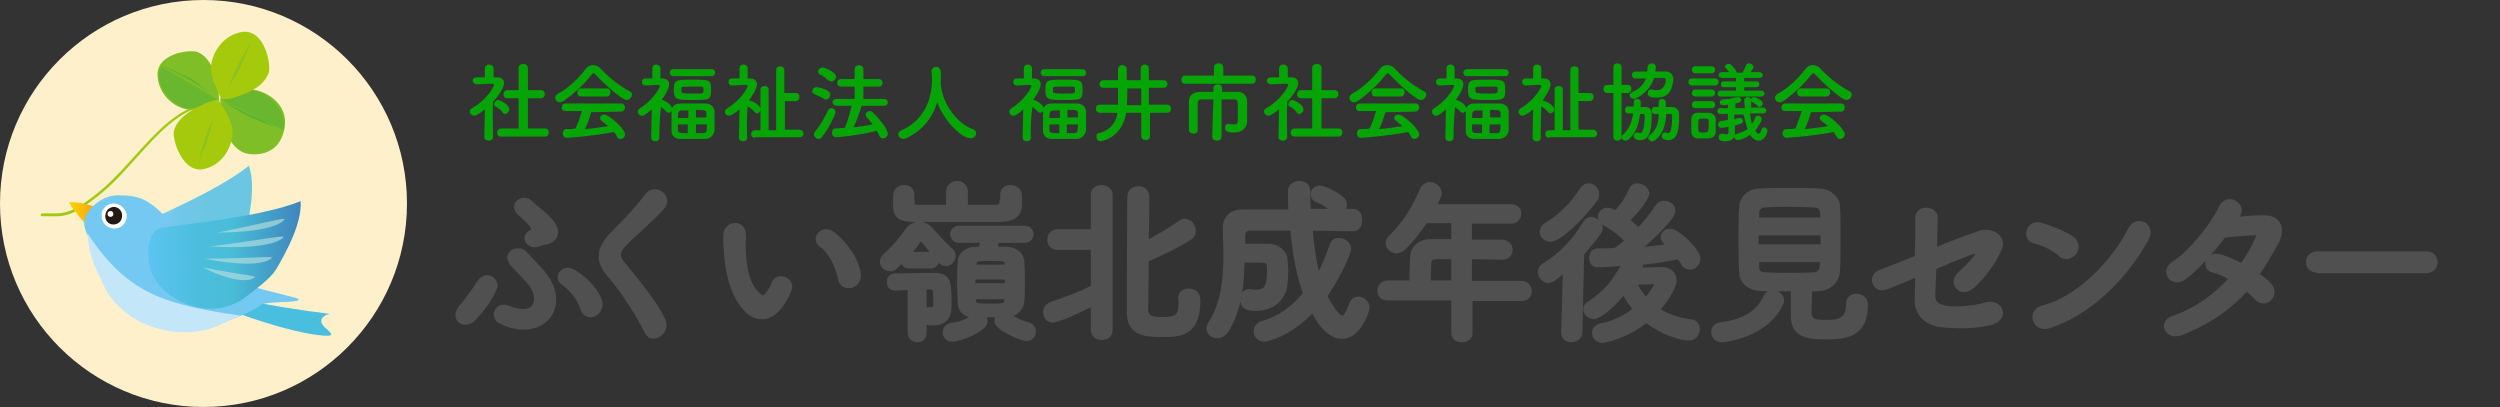 <?xml version="1.0" encoding="utf-8"?>
<!-- Generator: Adobe Illustrator 27.0.1, SVG Export Plug-In . SVG Version: 6.00 Build 0)  -->
<svg version="1.1" id="_レイヤー_2" xmlns="http://www.w3.org/2000/svg" xmlns:xlink="http://www.w3.org/1999/xlink" x="0px"
	 y="0px" viewBox="0 0 430 70" style="enable-background:new 0 0 430 70;" xml:space="preserve">
<rect x="0" y="0" width="430" height="70" fill="#333333" stroke="none"/>
<style type="text/css">
	.st0{enable-background:new    ;}
	.st1{fill:none;stroke:#505050;stroke-width:0.75;stroke-linecap:round;stroke-linejoin:round;}
	.st2{fill:#505050;}
	.st3{fill:#05A505;}
	.st4{fill:#FFF0CC;}
	.st5{fill:#A1C90F;}
	.st6{fill:#7FBE26;}
	.st7{fill:#68B72E;}
	.st8{fill:#A4CA0B;}
	.st9{fill:#5BB431;}
	.st10{fill:#8BC120;}
	.st11{fill:#4ABEDE;}
	.st12{fill:url(#SVGID_1_);}
	.st13{fill:url(#SVGID_00000092452577411368251720000005191321481472793514_);}
	.st14{fill:#73C9F2;}
	.st15{fill:#231815;}
	.st16{fill:#FFFFFF;}
	.st17{fill:#C4E6F9;}
	.st18{fill:url(#SVGID_00000001637288874171955660000003373941796404094850_);}
	.st19{opacity:0.65;fill:#B9DFDE;enable-background:new    ;}
</style>
<g id="menu_button">
	<g>
		<g>
			<g class="st0">
				<path class="st1" d="M79.4,52.7c0.7-0.8,2.2-2.8,3-4.1c1.2-1.9,3.3-0.4,2.7,1c-0.7,1.7-2.2,3.7-3.4,5
					C79.9,56.7,77.5,54.7,79.4,52.7z M86.1,55.3c-1.6-0.8-0.6-3.1,1.2-2.4c5.1,2.1,5.8-1.5,4.1-3.9c-0.8-1.1-2.5-2.7-3.2-3.5
					c-1.7-1.9,0.9-3.1,2-2c1.1,1.2,2.8,2.8,3.7,4.1C97.9,53.3,92.7,58.6,86.1,55.3z M92.4,42.1c-1.6,0.4-2.5-1.4-1.2-2.1
					c0.6-0.3,0.7-0.6,0.4-1c-0.7-1.1-1.9-1.9-2.5-2.6c-1.1-1.4,1-2.8,2.2-1.5c1.2,1.2,4.2,3.1,4.3,4.8c0.1,0.8-0.4,1.8-1.8,2
					C93.4,41.7,92.9,42,92.4,42.1z M100.2,53.1c-0.7-2.2-2.3-3.7-3.3-4.4c-1.5-1,0-3,1.7-2c1.6,1,3.5,2.5,4.5,4.8
					C104,53.9,100.9,55.3,100.2,53.1z"/>
			</g>
			<g class="st0">
				<path class="st1" d="M111.2,57c-1.7-3.4-4.3-7.3-6.4-9.7c-2-2.3-2-4.4,0.4-6.9c2-2.1,4.3-4.3,6.1-6.8c1.4-1.8,4.1,0.3,2.7,2
					c-1.5,1.8-4.7,4.4-6.5,6.3c-1.3,1.3-1.4,2.2-0.4,3.4c3,3.8,5.5,6.6,7,9.8C115,57.2,112.1,59,111.2,57z"/>
			</g>
			<g class="st0">
				<path class="st1" d="M128.3,53.2c-2.2-2.3-3.1-5.8-3.4-9.6c-0.1-1.7-0.2-2.2-0.1-3.3c0.1-1.9,3-2.3,3.1,0c0.1,1.2-0.1,1.2,0,2.6
					c0.1,3.2,0.7,6.1,2.4,7.7c0.8,0.8,1.2,0.8,1.8-0.1c0.4-0.5,0.8-1.3,1-1.8c0.8-1.7,3.3-0.5,2.7,1.1c-0.3,0.8-0.8,1.8-1.2,2.3
					C132.6,55.3,129.9,55,128.3,53.2z M144.5,47.9c-0.5-2.4-1.7-4.7-3.3-5.8c-1.4-1,0.2-3.2,2-1.9c2.1,1.6,4.2,4.4,4.5,7
					C147.9,49.4,144.9,50,144.5,47.9z"/>
			</g>
			<g class="st0">
				<path class="st1" d="M156.4,45.8c-0.8,0-1.1-0.5-1.1-1.1c0-0.1,0-0.1,0-0.1c-1.5,1.6-1.6,1.7-2.2,1.7c-0.7,0-1.4-0.6-1.4-1.3
					c0-0.3,0.2-0.7,0.5-1c1.5-1.3,3.1-3.2,3.8-4.3c0.6-0.8,1.3-1.2,2.1-1.2c0.8,0,1.6,0.4,2.2,1.2c0.7,0.8,2.3,2.5,3.3,3.4
					c0.3,0.2,0.4,0.6,0.4,0.9c0,0.7-0.6,1.4-1.3,1.4c-0.6,0-0.9-0.4-1.6-1.1c0,0.1,0.1,0.2,0.1,0.4c0,0.5-0.4,1.1-1.1,1.1H156.4z
					 M159,57.2c0,0.9-0.6,1.3-1.2,1.3c-0.6,0-1.3-0.4-1.3-1.3l0-7.7c-0.8,0-1.7,0.1-2.5,0.1h0c-0.8,0-1.1-0.5-1.1-1.1
					s0.4-1.1,1.1-1.1c1.9,0,3.9-0.1,5.7-0.1c3.3,0,3.6,0.2,3.6,5c0,1.3-0.1,3.3-2.8,3.3c-1.1,0-1.4-0.2-1.5-0.4V57.2z M172.4,33.5
					c0-0.9,0.7-1.3,1.4-1.3c0.8,0,1.5,0.5,1.6,1.3c0,0.5,0,1.5,0,2c-0.1,1.6-1.4,2.3-3.5,2.3c-2.1,0-4.9,0-7.5,0c-2.6,0-5.3,0-7.3,0
					c-2.3,0-3.1-0.7-3.1-2.3c0-0.4,0-1.4,0-1.9c0-0.9,0.8-1.4,1.5-1.4c0.7,0,1.4,0.4,1.4,1.3c0,0,0,0.1,0,0.1c0,0.2,0,0.5,0,0.8
					c0,1.2,0.4,1.2,1.1,1.2c1.3,0,3.1,0,5.1,0V33c0-1,0.8-1.5,1.5-1.5c0.8,0,1.5,0.5,1.5,1.5v2.6c1.9,0,3.7,0,5.1,0
					c1,0,1.1-0.5,1.1-1.1C172.5,34.2,172.4,33.7,172.4,33.5L172.4,33.5z M160.3,43.7c0.2,0,0.3,0,0.5,0.1c-0.7-0.8-1.4-1.6-2-2.4
					c-0.1-0.1-0.3-0.2-0.4-0.2s-0.3,0.1-0.4,0.2c-0.5,0.8-1.2,1.6-1.8,2.3c0.1,0,0.2,0,0.3,0H160.3z M159,53.6
					c0.2-0.2,0.4-0.4,0.7-0.4c0,0,0.1,0,0.1,0c0.2,0,0.3,0,0.4,0c0.4,0,0.7-0.2,0.7-0.8c0,0,0-0.1,0-0.1c0-2.7,0-2.8-0.9-2.9
					c-0.3,0-0.7,0-1,0L159,53.6z M167.6,54.3c-1.7-0.1-2.5-1-2.5-2.3c0-0.8-0.1-1.7-0.1-2.6c0-1.5,0-3.1,0.1-4.3
					c0-1.1,0.8-2.2,2.7-2.3c0.3,0,0.6,0,0.9,0c0.1-0.5,0.2-0.9,0.3-1.4h-4c-0.8,0-1.2-0.6-1.2-1.1c0-0.6,0.4-1.1,1.2-1.1h11.2
					c0.8,0,1.2,0.5,1.2,1.1c0,0.5-0.4,1.1-1.2,1.1h-4.7c-0.1,0.5-0.3,1-0.4,1.4c0.7,0,1.4,0,2,0c1.7,0.1,2.7,1.1,2.7,2.2
					c0.1,0.9,0.1,2.2,0.1,3.4c0,1.3,0,2.5-0.1,3.5c-0.1,1.1-1,2.1-2.4,2.3c1,0.7,2.1,1.3,3.4,1.6c0.7,0.2,1,0.7,1,1.2
					c0,0.7-0.5,1.3-1.3,1.3c-0.7,0-5.1-1.8-5.1-3.1c0-0.4,0.2-0.8,0.5-1c-0.5,0-1,0-1.5,0c-0.5,0-1,0-1.5,0c0.3,0.3,0.6,0.7,0.6,1.1
					c0,1.4-4.5,3.1-5.7,3.1c-0.8,0-1.3-0.6-1.3-1.2c0-0.6,0.4-1.2,1.2-1.3C165,55.8,166.6,55.2,167.6,54.3L167.6,54.3z M173.2,47.7
					h-5.8v1.4h5.8V47.7z M173.2,45.9c0-0.1,0-0.3,0-0.4c-0.1-1-0.3-1-2.9-1c-2.6,0-2.7,0.2-2.7,0.9c0,0.1,0,0.4,0,0.5H173.2z
					 M167.5,51c0,0.2,0,0.4,0,0.6c0,0.8,0.3,1,2.6,1c2.8,0,3-0.1,3-1c0-0.2,0-0.4,0-0.5H167.5z"/>
			</g>
			<g class="st0">
				<path class="st1" d="M187.9,52.3c-4.2,2.1-6.3,2.8-6.8,2.8c-0.9,0-1.3-0.7-1.3-1.4c0-0.6,0.3-1.1,1-1.4c2.7-0.9,4.9-1.7,7.2-2.9
					v-6.8h-6.1c-1,0-1.4-0.7-1.4-1.4c0-0.7,0.5-1.4,1.4-1.4h6.1v-6.3c0-0.9,0.7-1.3,1.5-1.3c0.7,0,1.5,0.5,1.5,1.3v23.3
					c0,0.9-0.7,1.3-1.5,1.3c-0.7,0-1.5-0.4-1.5-1.3V52.3z M203,51.4c0-1,0.7-1.4,1.4-1.4c0.8,0,1.7,0.4,1.7,1.6c0,6-3.2,6-6.4,6
					c-3,0-5.5-0.4-5.5-3.8c0-1.3,0-19.3,0.1-20.2c0.1-0.8,0.8-1.2,1.5-1.2c0.7,0,1.4,0.4,1.5,1.3c0,0.6,0,4.2-0.1,8.1
					c1.9-1,4.2-2.4,5.8-3.5c0.3-0.2,0.5-0.3,0.8-0.3c0.8,0,1.5,0.8,1.5,1.7c0,0.5-0.2,1-0.8,1.3c-2,1.3-5.2,2.8-7.3,3.7
					c0,4.2-0.1,8.2-0.1,8.7c0.1,1.1,0.8,1.5,2.7,1.5c2.7,0,3.3-0.4,3.3-3.2C203,51.5,203,51.5,203,51.4L203,51.4z"/>
			</g>
			<g class="st0">
				<path class="st1" d="M232.8,39.4c-2.5,0-4.9-0.1-7.4-0.1c0.2,2.8,0.6,5.7,1.3,8.3c1-1.7,1.7-3.5,2.4-5.5
					c0.2-0.6,0.7-0.8,1.2-0.8c0.8,0,1.7,0.6,1.7,1.5c0,1-2.3,5.6-4.1,8.1c1.8,3.6,2.9,3.8,3,3.8c0.5,0,0.9-0.7,1.5-2.3
					c0.2-0.7,0.7-1,1.2-1c0.8,0,1.6,0.7,1.6,1.5c0,0.5-1.4,5-4.4,5c-0.9,0-2.9-0.4-5-4.6c-4.1,4.4-8.1,5.1-8.3,5.1
					c-0.9,0-1.5-0.7-1.5-1.4c0-0.6,0.4-1.2,1.1-1.4c3.1-0.9,5.5-2.7,7.4-5.1c-1.2-3.4-1.9-7.3-2.2-11.2c-2.5,0-5,0-7.3,0
					c-0.8,0-1.2,0.5-1.2,1.2v1.8c0.7,0,1.5,0,2.3,0c0.8,0,1.5,0,2.1,0c1.5,0,2.8,1,2.9,2.5c0,0.4,0.1,1,0.1,1.8
					c0,1.1-0.1,2.5-0.3,3.2c-0.8,2.5-3,3.3-4.9,3.3c-1.5,0-2.3-0.3-2.3-1.6c0-0.7,0.4-1.4,1.1-1.4c0.1,0,0.2,0,0.3,0
					c0.3,0.1,0.7,0.1,1,0.1c1.6,0,2.2-0.8,2.2-3.5c0-1.9,0-1.9-2.6-1.9c-0.6,0-1.3,0-2,0c-0.1,4-0.4,8.2-2.7,12
					c-0.4,0.7-1.1,1-1.6,1c-0.8,0-1.5-0.5-1.5-1.3c0-0.3,0.1-0.6,0.3-0.9c2.2-3.4,2.6-7.7,2.6-11.7c0-1.6-0.1-3.1-0.1-4.6
					c0,0,0-0.1,0-0.1c0-1.6,1-2.8,3-2.8c2.6,0,5.5,0,8.3,0c-0.1-0.9-0.1-3.5-0.1-3.6c0-0.8,0.8-1.3,1.6-1.3c0.7,0,1.5,0.4,1.5,1.3
					c0,1.1,0,2.3,0.1,3.5c2.6,0,5.2,0,7.6,0c0.8,0,1.2,0.7,1.2,1.4C233.9,38.8,233.5,39.4,232.8,39.4L232.8,39.4z M229.1,36
					c-0.9-0.8-2-1.4-2.6-1.6c-0.5-0.2-0.7-0.6-0.7-1c0-0.6,0.5-1.1,1.2-1.1c0.7,0,2.8,1,3.7,1.8c0.4,0.3,0.6,0.7,0.6,1.1
					c0,0.7-0.6,1.3-1.3,1.3C229.7,36.4,229.4,36.2,229.1,36z"/>
			</g>
			<g class="st0">
				<path class="st1" d="M252.9,51.3v6c0,0.8-0.7,1.2-1.5,1.2c-0.7,0-1.4-0.4-1.4-1.2v-6h-11.3c-1,0-1.4-0.6-1.4-1.3
					c0-0.7,0.5-1.4,1.4-1.4h4.1c0-1,0-2.1,0.1-4.2c0-1.3,0.8-2.9,3.3-2.9h3.8v-3.5h-4.8c-1.2,1.8-2.5,3.4-3.7,4.6
					c-0.4,0.4-0.9,0.6-1.3,0.6c-0.8,0-1.5-0.7-1.5-1.4c0-0.4,0.2-0.7,0.5-1c2.3-2.2,4-4.9,5.4-8.2c0.3-0.6,0.8-0.9,1.3-0.9
					c0.8,0,1.7,0.6,1.7,1.5c0,0.4-0.2,1-1,2.3h13.3c1,0,1.4,0.7,1.4,1.3s-0.5,1.3-1.4,1.3h-7.1v3.5c1.8,0,3.7,0,5.5,0
					c1,0,1.5,0.7,1.5,1.4c0,0.7-0.5,1.3-1.5,1.3h0c-1.7,0-3.7-0.1-5.5-0.1v4.5h8.9c0.9,0,1.4,0.7,1.4,1.4c0,0.7-0.5,1.3-1.4,1.3
					H252.9z M250,44.2h-2.9c-1,0-1.3,0.5-1.3,1.1c0,0.9-0.1,2.2-0.1,3.3h4.3V44.2z"/>
			</g>
			<g class="st0">
				<path class="st1" d="M269.2,46.4c-2,1.7-2.5,1.9-2.9,1.9c-0.8,0-1.4-0.8-1.4-1.5c0-0.5,0.2-0.9,0.7-1.2c2.6-1.5,5.2-4.1,7-7.2
					c0.3-0.5,0.7-0.7,1.1-0.7c0.8,0,1.6,0.8,1.6,1.5c0,0.3-0.1,0.5-0.3,0.8c-0.9,1.3-1.9,2.5-2.9,3.6l-0.3,13.5
					c0,0.9-0.8,1.4-1.5,1.4c-0.7,0-1.4-0.4-1.4-1.3c0,0,0,0,0-0.1L269.2,46.4z M266.7,41.2c-0.7,0-1.5-0.5-1.5-1.3
					c0-0.5,0.3-1,1-1.4c2.3-1.4,4.3-3.4,5.8-5.8c0.3-0.5,0.8-0.8,1.2-0.8c0.8,0,1.5,0.7,1.5,1.5c0,0.3-0.1,0.6-0.3,0.9
					C271.9,37.7,268.2,41.2,266.7,41.2z M282,46.4c1.4,0,3.3-0.1,3.8-0.1c1.4,0,2.2,0.8,2.2,1.9c0,1.2-1.5,3.5-2.9,5.1
					c1.5,1,3.4,1.7,5.8,2c0.8,0.1,1.1,0.7,1.1,1.3c0,0.8-0.5,1.6-1.6,1.6c-0.7,0-4.1-0.6-7.2-3.1c-3.6,2.9-7.3,3.5-7.6,3.5
					c-0.9,0-1.4-0.7-1.4-1.4c0-0.5,0.4-1,1.1-1.2c2.3-0.4,4.4-1.5,6-2.8c-0.8-1-1.5-1.9-2-3c-1.4,1.8-4,4.3-5.2,4.3
					c-0.8,0-1.4-0.7-1.4-1.3c0-0.3,0.1-0.7,0.5-0.9c3-2,4.4-3.7,6.2-7c-1,0.1-3.3,0.3-4.6,0.3c-0.8,0-1.1-0.6-1.1-1.3
					c0-0.6,0.4-1.2,1.1-1.2c1,0,2,0,3-0.1l0.1,0c0.7-0.5,1.3-1,2-1.6c-1.2-1.2-2.6-2.3-4-3c-0.5-0.3-0.7-0.7-0.7-1.1
					c0-0.6,0.5-1.2,1.3-1.2c0.4,0,1,0.3,1.4,0.5c1.1-1.1,2.1-2.6,2.7-4.1c0.2-0.4,0.6-0.6,1-0.6c0.8,0,1.7,0.6,1.7,1.4
					c0,0.6-1.5,2.8-3.4,4.6c0.7,0.5,1.3,1.1,1.9,1.7c1.3-1.3,2.4-2.8,3.3-4.1c0.3-0.4,0.7-0.6,1.1-0.6c0.8,0,1.6,0.5,1.6,1.3
					c0,1.5-5.1,5.9-6,6.7c1.9-0.1,3.7-0.4,5.4-0.6c-0.2-0.2-0.5-0.4-0.7-0.6c-0.3-0.3-0.5-0.6-0.5-0.9c0-0.6,0.6-1.1,1.3-1.1
					c1.2,0,4.8,3.4,4.8,4.8c0,0.8-0.7,1.5-1.4,1.5c-0.5,0-0.9-0.2-1.2-0.7c-0.2-0.4-0.5-0.8-0.8-1.1c-2,0.4-4.2,0.8-6.6,1
					c0.1,0.2,0.1,0.3,0.1,0.5c0,0.2-0.1,0.5-0.2,0.8L282,46.4z M284.9,48.8c0-0.3-0.2-0.3-0.5-0.3c0,0-0.1,0-0.1,0
					c-0.2,0-1.9,0.1-3.2,0.1c0.5,1,1.1,2,2,3C283.8,50.8,284.9,49.3,284.9,48.8z"/>
			</g>
			<g class="st0">
				<path class="st1" d="M296.2,58.5c-1,0-1.5-0.7-1.5-1.4c0-0.6,0.4-1.2,1.3-1.3c3.9-0.5,6.4-2,7.6-4.6c0.3-0.7,0.8-0.9,1.3-0.9
					c0.8,0,1.6,0.6,1.6,1.4c0,0.2-0.1,0.4-0.2,0.6C303.7,57.9,296.2,58.5,296.2,58.5z M303,49.7c-2.2-0.1-3.5-1.3-3.5-3
					c-0.1-1.3-0.1-3.5-0.1-5.6c0-2.1,0-4.2,0.1-5.4c0.1-1.4,1-2.9,3.3-2.9c1.4-0.1,3.2-0.1,5-0.1c1.8,0,3.7,0,5.2,0.1
					c1.8,0.1,3.1,1.4,3.1,2.7c0.1,1.3,0.1,3.2,0.1,5.2c0,2.2,0,4.4-0.1,5.9c-0.1,1.6-1.3,3-3.3,3.1c-0.5,0-1,0.1-1.5,0.1
					c0,1.2-0.1,2.6-0.1,3.6c0,1.6,0.4,2,2.9,2c2.3,0,3.8-0.4,3.8-3.1c0-1,0.7-1.4,1.4-1.4c0.5,0,1.6,0.2,1.6,1.6
					c0,5.2-3.5,5.5-6.9,5.5c-3,0-5.6-0.3-5.6-3.6c0-0.8,0-3.1,0-4.7C306.7,49.8,304.8,49.7,303,49.7z M313.5,40.1h-11.4v2.3h11.4
					V40.1z M313.5,37.8c0-0.5-0.1-0.9-0.1-1.2c0-0.8-0.4-1.2-1.4-1.3c-1,0-2.3-0.1-3.7-0.1c-1.7,0-3.4,0-4.7,0.1
					c-0.9,0-1.4,0.7-1.4,1.3c0,0.3,0,0.7,0,1.2H313.5z M302.2,44.7c0,0.5,0,0.8,0,1.2c0,1,0.6,1.3,1.4,1.3c1.4,0.1,2.9,0.1,4.4,0.1
					c1.3,0,2.7,0,4-0.1c1.4-0.1,1.4-1.2,1.4-2.5H302.2z"/>
			</g>
			<g class="st0">
				<path class="st1" d="M324.5,49.4c-2.1,0.9-3-2-1.1-2.6c0.6-0.2,3.2-1.3,6.3-2.5c0.1-2.5,0.1-5,0.1-6.8c0-2,3.1-1.7,3.1-0.1
					c0,1.6-0.1,3.6-0.1,5.6c3.1-1.3,6.1-2.4,7.6-2.9c2.2-0.8,4.5,0.8,3.5,2.8c-1,2.2-2.7,4.6-4.6,6.3c-2,1.8-3.9-0.5-2.3-2
					c1.1-1.1,2.3-2.1,3.1-3.4c0.5-0.8,0.2-0.8-0.4-0.6c-1,0.3-4,1.5-7,2.8c-0.1,1.8-0.2,3.5-0.2,4.6c-0.1,1.5,0.7,2.2,2.5,2.4
					c1.6,0.2,4.3,0,6.5-0.6c2.7-0.8,4,2.5,0.6,3.2c-2.7,0.6-5.4,0.6-8.2,0.3c-2.6-0.3-4.3-2-4.2-4.4c0-1,0.1-2.5,0.1-4.3
					C327.1,48.4,325,49.2,324.5,49.4z"/>
			</g>
			<g class="st0">
				<path class="st1" d="M354.3,43.7c-1.1-1-3-1.9-4.4-2.2c-1.8-0.4-1.1-3.5,1.2-2.8c1.6,0.5,3.8,1.3,5.3,2.3
					c0.9,0.7,0.9,1.8,0.4,2.5C356.2,44.1,355.2,44.6,354.3,43.7z M352.4,56.1c-2.5,0.8-3.5-2.6-1-3.2c6-1.5,12.1-7.7,15.1-13.6
					c1-1.9,4-0.6,2.7,1.8C365.5,47.8,359.3,53.9,352.4,56.1z"/>
			</g>
			<g class="st0">
				<path class="st1" d="M375.1,57.3c-2.4,0.9-3.6-1.9-1.3-2.6c4.1-1.4,7.5-4,10-6.8c-1.1-0.7-2.2-1.2-3.2-1.4
					c-1.7-0.5-0.9-3,1.2-2.4c1.1,0.3,2.5,0.9,3.8,1.6c1-1.4,1.9-2.9,2.5-4.3c0.6-1.2,0.5-1.4-0.3-1.3c-1.2,0-4.3,0.3-5.3,0.4
					c-2.1,2.8-4.9,5.9-6.9,7.3c-2,1.4-3.8-1.2-1.7-2.5c2.9-1.8,6.9-6.9,8-9.4c1.1-2.6,4.1-0.7,3.1,1c-0.2,0.2-0.3,0.5-0.5,0.8
					c1.5-0.1,3.1-0.3,4.6-0.3c3.1-0.1,3.6,2.1,2.5,4.2c-1.1,2-2.2,3.9-3.4,5.6c0.8,0.6,1.6,1.2,2.2,1.9c0.7,0.8,0.5,1.8-0.1,2.3
					c-0.5,0.5-1.4,0.7-2.1-0.1c-0.5-0.5-1.1-1.1-1.8-1.6C383.6,52.7,380.3,55.3,375.1,57.3z"/>
			</g>
			<g class="st0">
				<path class="st1" d="M398.6,46.5c-1.1,0-1.6-0.7-1.6-1.4c0-0.8,0.6-1.5,1.6-1.5h18.8c1,0,1.5,0.8,1.5,1.5c0,0.7-0.5,1.5-1.5,1.5
					H398.6z"/>
			</g>
			<g class="st0">
				<path class="st2" d="M79.4,52.7c0.7-0.8,2.2-2.8,3-4.1c1.2-1.9,3.3-0.4,2.7,1c-0.7,1.7-2.2,3.7-3.4,5
					C79.9,56.7,77.5,54.7,79.4,52.7z M86.1,55.3c-1.6-0.8-0.6-3.1,1.2-2.4c5.1,2.1,5.8-1.5,4.1-3.9c-0.8-1.1-2.5-2.7-3.2-3.5
					c-1.7-1.9,0.9-3.1,2-2c1.1,1.2,2.8,2.8,3.7,4.1C97.9,53.3,92.7,58.6,86.1,55.3z M92.4,42.1c-1.6,0.4-2.5-1.4-1.2-2.1
					c0.6-0.3,0.7-0.6,0.4-1c-0.7-1.1-1.9-1.9-2.5-2.6c-1.1-1.4,1-2.8,2.2-1.5c1.2,1.2,4.2,3.1,4.3,4.8c0.1,0.8-0.4,1.8-1.8,2
					C93.4,41.7,92.9,42,92.4,42.1z M100.2,53.1c-0.7-2.2-2.3-3.7-3.3-4.4c-1.5-1,0-3,1.7-2c1.6,1,3.5,2.5,4.5,4.8
					C104,53.9,100.9,55.3,100.2,53.1z"/>
			</g>
			<g class="st0">
				<path class="st2" d="M111.2,57c-1.7-3.4-4.3-7.3-6.4-9.7c-2-2.3-2-4.4,0.4-6.9c2-2.1,4.3-4.3,6.1-6.8c1.4-1.8,4.1,0.3,2.7,2
					c-1.5,1.8-4.7,4.4-6.5,6.3c-1.3,1.3-1.4,2.2-0.4,3.4c3,3.8,5.5,6.6,7,9.8C115,57.2,112.1,59,111.2,57z"/>
			</g>
			<g class="st0">
				<path class="st2" d="M128.3,53.2c-2.2-2.3-3.1-5.8-3.4-9.6c-0.1-1.7-0.2-2.2-0.1-3.3c0.1-1.9,3-2.3,3.1,0c0.1,1.2-0.1,1.2,0,2.6
					c0.1,3.2,0.7,6.1,2.4,7.7c0.8,0.8,1.2,0.8,1.8-0.1c0.4-0.5,0.8-1.3,1-1.8c0.8-1.7,3.3-0.5,2.7,1.1c-0.3,0.8-0.8,1.8-1.2,2.3
					C132.6,55.3,129.9,55,128.3,53.2z M144.5,47.9c-0.5-2.4-1.7-4.7-3.3-5.8c-1.4-1,0.2-3.2,2-1.9c2.1,1.6,4.2,4.4,4.5,7
					C147.9,49.4,144.9,50,144.5,47.9z"/>
			</g>
			<g class="st0">
				<path class="st2" d="M156.4,45.8c-0.8,0-1.1-0.5-1.1-1.1c0-0.1,0-0.1,0-0.1c-1.5,1.6-1.6,1.7-2.2,1.7c-0.7,0-1.4-0.6-1.4-1.3
					c0-0.3,0.2-0.7,0.5-1c1.5-1.3,3.1-3.2,3.8-4.3c0.6-0.8,1.3-1.2,2.1-1.2c0.8,0,1.6,0.4,2.2,1.2c0.7,0.8,2.3,2.5,3.3,3.4
					c0.3,0.2,0.4,0.6,0.4,0.9c0,0.7-0.6,1.4-1.3,1.4c-0.6,0-0.9-0.4-1.6-1.1c0,0.1,0.1,0.2,0.1,0.4c0,0.5-0.4,1.1-1.1,1.1H156.4z
					 M159,57.2c0,0.9-0.6,1.3-1.2,1.3c-0.6,0-1.3-0.4-1.3-1.3l0-7.7c-0.8,0-1.7,0.1-2.5,0.1h0c-0.8,0-1.1-0.5-1.1-1.1
					s0.4-1.1,1.1-1.1c1.9,0,3.9-0.1,5.7-0.1c3.3,0,3.6,0.2,3.6,5c0,1.3-0.1,3.3-2.8,3.3c-1.1,0-1.4-0.2-1.5-0.4V57.2z M172.4,33.5
					c0-0.9,0.7-1.3,1.4-1.3c0.8,0,1.5,0.5,1.6,1.3c0,0.5,0,1.5,0,2c-0.1,1.6-1.4,2.3-3.5,2.3c-2.1,0-4.9,0-7.5,0c-2.6,0-5.3,0-7.3,0
					c-2.3,0-3.1-0.7-3.1-2.3c0-0.4,0-1.4,0-1.9c0-0.9,0.8-1.4,1.5-1.4c0.7,0,1.4,0.4,1.4,1.3c0,0,0,0.1,0,0.1c0,0.2,0,0.5,0,0.8
					c0,1.2,0.4,1.2,1.1,1.2c1.3,0,3.1,0,5.1,0V33c0-1,0.8-1.5,1.5-1.5c0.8,0,1.5,0.5,1.5,1.5v2.6c1.9,0,3.7,0,5.1,0
					c1,0,1.1-0.5,1.1-1.1C172.5,34.2,172.4,33.7,172.4,33.5L172.4,33.5z M160.3,43.7c0.2,0,0.3,0,0.5,0.1c-0.7-0.8-1.4-1.6-2-2.4
					c-0.1-0.1-0.3-0.2-0.4-0.2s-0.3,0.1-0.4,0.2c-0.5,0.8-1.2,1.6-1.8,2.3c0.1,0,0.2,0,0.3,0H160.3z M159,53.6
					c0.2-0.2,0.4-0.4,0.7-0.4c0,0,0.1,0,0.1,0c0.2,0,0.3,0,0.4,0c0.4,0,0.7-0.2,0.7-0.8c0,0,0-0.1,0-0.1c0-2.7,0-2.8-0.9-2.9
					c-0.3,0-0.7,0-1,0L159,53.6z M167.6,54.3c-1.7-0.1-2.5-1-2.5-2.3c0-0.8-0.1-1.7-0.1-2.6c0-1.5,0-3.1,0.1-4.3
					c0-1.1,0.8-2.2,2.7-2.3c0.3,0,0.6,0,0.9,0c0.1-0.5,0.2-0.9,0.3-1.4h-4c-0.8,0-1.2-0.6-1.2-1.1c0-0.6,0.4-1.1,1.2-1.1h11.2
					c0.8,0,1.2,0.5,1.2,1.1c0,0.5-0.4,1.1-1.2,1.1h-4.7c-0.1,0.5-0.3,1-0.4,1.4c0.7,0,1.4,0,2,0c1.7,0.1,2.7,1.1,2.7,2.2
					c0.1,0.9,0.1,2.2,0.1,3.4c0,1.3,0,2.5-0.1,3.5c-0.1,1.1-1,2.1-2.4,2.3c1,0.7,2.1,1.3,3.4,1.6c0.7,0.2,1,0.7,1,1.2
					c0,0.7-0.5,1.3-1.3,1.3c-0.7,0-5.1-1.8-5.1-3.1c0-0.4,0.2-0.8,0.5-1c-0.5,0-1,0-1.5,0c-0.5,0-1,0-1.5,0c0.3,0.3,0.6,0.7,0.6,1.1
					c0,1.4-4.5,3.1-5.7,3.1c-0.8,0-1.3-0.6-1.3-1.2c0-0.6,0.4-1.2,1.2-1.3C165,55.8,166.6,55.2,167.6,54.3L167.6,54.3z M173.2,47.7
					h-5.8v1.4h5.8V47.7z M173.2,45.9c0-0.1,0-0.3,0-0.4c-0.1-1-0.3-1-2.9-1c-2.6,0-2.7,0.2-2.7,0.9c0,0.1,0,0.4,0,0.5H173.2z
					 M167.5,51c0,0.2,0,0.4,0,0.6c0,0.8,0.3,1,2.6,1c2.8,0,3-0.1,3-1c0-0.2,0-0.4,0-0.5H167.5z"/>
			</g>
			<g class="st0">
				<path class="st2" d="M187.9,52.3c-4.2,2.1-6.3,2.8-6.8,2.8c-0.9,0-1.3-0.7-1.3-1.4c0-0.6,0.3-1.1,1-1.4c2.7-0.9,4.9-1.7,7.2-2.9
					v-6.8h-6.1c-1,0-1.4-0.7-1.4-1.4c0-0.7,0.5-1.4,1.4-1.4h6.1v-6.3c0-0.9,0.7-1.3,1.5-1.3c0.7,0,1.5,0.5,1.5,1.3v23.3
					c0,0.9-0.7,1.3-1.5,1.3c-0.7,0-1.5-0.4-1.5-1.3V52.3z M203,51.4c0-1,0.7-1.4,1.4-1.4c0.8,0,1.7,0.4,1.7,1.6c0,6-3.2,6-6.4,6
					c-3,0-5.5-0.4-5.5-3.8c0-1.3,0-19.3,0.1-20.2c0.1-0.8,0.8-1.2,1.5-1.2c0.7,0,1.4,0.4,1.5,1.3c0,0.6,0,4.2-0.1,8.1
					c1.9-1,4.2-2.4,5.8-3.5c0.3-0.2,0.5-0.3,0.8-0.3c0.8,0,1.5,0.8,1.5,1.7c0,0.5-0.2,1-0.8,1.3c-2,1.3-5.2,2.8-7.3,3.7
					c0,4.2-0.1,8.2-0.1,8.7c0.1,1.1,0.8,1.5,2.7,1.5c2.7,0,3.3-0.4,3.3-3.2C203,51.5,203,51.5,203,51.4L203,51.4z"/>
			</g>
			<g class="st0">
				<path class="st2" d="M232.8,39.4c-2.5,0-4.9-0.1-7.4-0.1c0.2,2.8,0.6,5.7,1.3,8.3c1-1.7,1.7-3.5,2.4-5.5
					c0.2-0.6,0.7-0.8,1.2-0.8c0.8,0,1.7,0.6,1.7,1.5c0,1-2.3,5.6-4.1,8.1c1.8,3.6,2.9,3.8,3,3.8c0.5,0,0.9-0.7,1.5-2.3
					c0.2-0.7,0.7-1,1.2-1c0.8,0,1.6,0.7,1.6,1.5c0,0.5-1.4,5-4.4,5c-0.9,0-2.9-0.4-5-4.6c-4.1,4.4-8.1,5.1-8.3,5.1
					c-0.9,0-1.5-0.7-1.5-1.4c0-0.6,0.4-1.2,1.1-1.4c3.1-0.9,5.5-2.7,7.4-5.1c-1.2-3.4-1.9-7.3-2.2-11.2c-2.5,0-5,0-7.3,0
					c-0.8,0-1.2,0.5-1.2,1.2v1.8c0.7,0,1.5,0,2.3,0c0.8,0,1.5,0,2.1,0c1.5,0,2.8,1,2.9,2.5c0,0.4,0.1,1,0.1,1.8
					c0,1.1-0.1,2.5-0.3,3.2c-0.8,2.5-3,3.3-4.9,3.3c-1.5,0-2.3-0.3-2.3-1.6c0-0.7,0.4-1.4,1.1-1.4c0.1,0,0.2,0,0.3,0
					c0.3,0.1,0.7,0.1,1,0.1c1.6,0,2.2-0.8,2.2-3.5c0-1.9,0-1.9-2.6-1.9c-0.6,0-1.3,0-2,0c-0.1,4-0.4,8.2-2.7,12
					c-0.4,0.7-1.1,1-1.6,1c-0.8,0-1.5-0.5-1.5-1.3c0-0.3,0.1-0.6,0.3-0.9c2.2-3.4,2.6-7.7,2.6-11.7c0-1.6-0.1-3.1-0.1-4.6
					c0,0,0-0.1,0-0.1c0-1.6,1-2.8,3-2.8c2.6,0,5.5,0,8.3,0c-0.1-0.9-0.1-3.5-0.1-3.6c0-0.8,0.8-1.3,1.6-1.3c0.7,0,1.5,0.4,1.5,1.3
					c0,1.1,0,2.3,0.1,3.5c2.6,0,5.2,0,7.6,0c0.8,0,1.2,0.7,1.2,1.4C233.9,38.8,233.5,39.4,232.8,39.4L232.8,39.4z M229.1,36
					c-0.9-0.8-2-1.4-2.6-1.6c-0.5-0.2-0.7-0.6-0.7-1c0-0.6,0.5-1.1,1.2-1.1c0.7,0,2.8,1,3.7,1.8c0.4,0.3,0.6,0.7,0.6,1.1
					c0,0.7-0.6,1.3-1.3,1.3C229.7,36.4,229.4,36.2,229.1,36z"/>
			</g>
			<g class="st0">
				<path class="st2" d="M252.9,51.3v6c0,0.8-0.7,1.2-1.5,1.2c-0.7,0-1.4-0.4-1.4-1.2v-6h-11.3c-1,0-1.4-0.6-1.4-1.3
					c0-0.7,0.5-1.4,1.4-1.4h4.1c0-1,0-2.1,0.1-4.2c0-1.3,0.8-2.9,3.3-2.9h3.8v-3.5h-4.8c-1.2,1.8-2.5,3.4-3.7,4.6
					c-0.4,0.4-0.9,0.6-1.3,0.6c-0.8,0-1.5-0.7-1.5-1.4c0-0.4,0.2-0.7,0.5-1c2.3-2.2,4-4.9,5.4-8.2c0.3-0.6,0.8-0.9,1.3-0.9
					c0.8,0,1.7,0.6,1.7,1.5c0,0.4-0.2,1-1,2.3h13.3c1,0,1.4,0.7,1.4,1.3s-0.5,1.3-1.4,1.3h-7.1v3.5c1.8,0,3.7,0,5.5,0
					c1,0,1.5,0.7,1.5,1.4c0,0.7-0.5,1.3-1.5,1.3h0c-1.7,0-3.7-0.1-5.5-0.1v4.5h8.9c0.9,0,1.4,0.7,1.4,1.4c0,0.7-0.5,1.3-1.4,1.3
					H252.9z M250,44.2h-2.9c-1,0-1.3,0.5-1.3,1.1c0,0.9-0.1,2.2-0.1,3.3h4.3V44.2z"/>
			</g>
			<g class="st0">
				<path class="st2" d="M269.2,46.4c-2,1.7-2.5,1.9-2.9,1.9c-0.8,0-1.4-0.8-1.4-1.5c0-0.5,0.2-0.9,0.7-1.2c2.6-1.5,5.2-4.1,7-7.2
					c0.3-0.5,0.7-0.7,1.1-0.7c0.8,0,1.6,0.8,1.6,1.5c0,0.3-0.1,0.5-0.3,0.8c-0.9,1.3-1.9,2.5-2.9,3.6l-0.3,13.5
					c0,0.9-0.8,1.4-1.5,1.4c-0.7,0-1.4-0.4-1.4-1.3c0,0,0,0,0-0.1L269.2,46.4z M266.7,41.2c-0.7,0-1.5-0.5-1.5-1.3
					c0-0.5,0.3-1,1-1.4c2.3-1.4,4.3-3.4,5.8-5.8c0.3-0.5,0.8-0.8,1.2-0.8c0.8,0,1.5,0.7,1.5,1.5c0,0.3-0.1,0.6-0.3,0.9
					C271.9,37.7,268.2,41.2,266.7,41.2z M282,46.4c1.4,0,3.3-0.1,3.8-0.1c1.4,0,2.2,0.8,2.2,1.9c0,1.2-1.5,3.5-2.9,5.1
					c1.5,1,3.4,1.7,5.8,2c0.8,0.1,1.1,0.7,1.1,1.3c0,0.8-0.5,1.6-1.6,1.6c-0.7,0-4.1-0.6-7.2-3.1c-3.6,2.9-7.3,3.5-7.6,3.5
					c-0.9,0-1.4-0.7-1.4-1.4c0-0.5,0.4-1,1.1-1.2c2.3-0.4,4.4-1.5,6-2.8c-0.8-1-1.5-1.9-2-3c-1.4,1.8-4,4.3-5.2,4.3
					c-0.8,0-1.4-0.7-1.4-1.3c0-0.3,0.1-0.7,0.5-0.9c3-2,4.4-3.7,6.2-7c-1,0.1-3.3,0.3-4.6,0.3c-0.8,0-1.1-0.6-1.1-1.3
					c0-0.6,0.4-1.2,1.1-1.2c1,0,2,0,3-0.1l0.1,0c0.7-0.5,1.3-1,2-1.6c-1.2-1.2-2.6-2.3-4-3c-0.5-0.3-0.7-0.7-0.7-1.1
					c0-0.6,0.5-1.2,1.3-1.2c0.4,0,1,0.3,1.4,0.5c1.1-1.1,2.1-2.6,2.7-4.1c0.2-0.4,0.6-0.6,1-0.6c0.8,0,1.7,0.6,1.7,1.4
					c0,0.6-1.5,2.8-3.4,4.6c0.7,0.5,1.3,1.1,1.9,1.7c1.3-1.3,2.4-2.8,3.3-4.1c0.3-0.4,0.7-0.6,1.1-0.6c0.8,0,1.6,0.5,1.6,1.3
					c0,1.5-5.1,5.9-6,6.7c1.9-0.1,3.7-0.4,5.4-0.6c-0.2-0.2-0.5-0.4-0.7-0.6c-0.3-0.3-0.5-0.6-0.5-0.9c0-0.6,0.6-1.1,1.3-1.1
					c1.2,0,4.8,3.4,4.8,4.8c0,0.8-0.7,1.5-1.4,1.5c-0.5,0-0.9-0.2-1.2-0.7c-0.2-0.4-0.5-0.8-0.8-1.1c-2,0.4-4.2,0.8-6.6,1
					c0.1,0.2,0.1,0.3,0.1,0.5c0,0.2-0.1,0.5-0.2,0.8L282,46.4z M284.9,48.8c0-0.3-0.2-0.3-0.5-0.3c0,0-0.1,0-0.1,0
					c-0.2,0-1.9,0.1-3.2,0.1c0.5,1,1.1,2,2,3C283.8,50.8,284.9,49.3,284.9,48.8z"/>
			</g>
			<g class="st0">
				<path class="st2" d="M296.2,58.5c-1,0-1.5-0.7-1.5-1.4c0-0.6,0.4-1.2,1.3-1.3c3.9-0.5,6.4-2,7.6-4.6c0.3-0.7,0.8-0.9,1.3-0.9
					c0.8,0,1.6,0.6,1.6,1.4c0,0.2-0.1,0.4-0.2,0.6C303.7,57.9,296.2,58.5,296.2,58.5z M303,49.7c-2.2-0.1-3.5-1.3-3.5-3
					c-0.1-1.3-0.1-3.5-0.1-5.6c0-2.1,0-4.2,0.1-5.4c0.1-1.4,1-2.9,3.3-2.9c1.4-0.1,3.2-0.1,5-0.1c1.8,0,3.7,0,5.2,0.1
					c1.8,0.1,3.1,1.4,3.1,2.7c0.1,1.3,0.1,3.2,0.1,5.2c0,2.2,0,4.4-0.1,5.9c-0.1,1.6-1.3,3-3.3,3.1c-0.5,0-1,0.1-1.5,0.1
					c0,1.2-0.1,2.6-0.1,3.6c0,1.6,0.4,2,2.9,2c2.3,0,3.8-0.4,3.8-3.1c0-1,0.7-1.4,1.4-1.4c0.5,0,1.6,0.2,1.6,1.6
					c0,5.2-3.5,5.5-6.9,5.5c-3,0-5.6-0.3-5.6-3.6c0-0.8,0-3.1,0-4.7C306.7,49.8,304.8,49.7,303,49.7z M313.5,40.1h-11.4v2.3h11.4
					V40.1z M313.5,37.8c0-0.5-0.1-0.9-0.1-1.2c0-0.8-0.4-1.2-1.4-1.3c-1,0-2.3-0.1-3.7-0.1c-1.7,0-3.4,0-4.7,0.1
					c-0.9,0-1.4,0.7-1.4,1.3c0,0.3,0,0.7,0,1.2H313.5z M302.2,44.7c0,0.5,0,0.8,0,1.2c0,1,0.6,1.3,1.4,1.3c1.4,0.1,2.9,0.1,4.4,0.1
					c1.3,0,2.7,0,4-0.1c1.4-0.1,1.4-1.2,1.4-2.5H302.2z"/>
			</g>
			<g class="st0">
				<path class="st2" d="M324.5,49.4c-2.1,0.9-3-2-1.1-2.6c0.6-0.2,3.2-1.3,6.3-2.5c0.1-2.5,0.1-5,0.1-6.8c0-2,3.1-1.7,3.1-0.1
					c0,1.6-0.1,3.6-0.1,5.6c3.1-1.3,6.1-2.4,7.6-2.9c2.2-0.8,4.5,0.8,3.5,2.8c-1,2.2-2.7,4.6-4.6,6.3c-2,1.8-3.9-0.5-2.3-2
					c1.1-1.1,2.3-2.1,3.1-3.4c0.5-0.8,0.2-0.8-0.4-0.6c-1,0.3-4,1.5-7,2.8c-0.1,1.8-0.2,3.5-0.2,4.6c-0.1,1.5,0.7,2.2,2.5,2.4
					c1.6,0.2,4.3,0,6.5-0.6c2.7-0.8,4,2.5,0.6,3.2c-2.7,0.6-5.4,0.6-8.2,0.3c-2.6-0.3-4.3-2-4.2-4.4c0-1,0.1-2.5,0.1-4.3
					C327.1,48.4,325,49.2,324.5,49.4z"/>
			</g>
			<g class="st0">
				<path class="st2" d="M354.3,43.7c-1.1-1-3-1.9-4.4-2.2c-1.8-0.4-1.1-3.5,1.2-2.8c1.6,0.5,3.8,1.3,5.3,2.3
					c0.9,0.7,0.9,1.8,0.4,2.5C356.2,44.1,355.2,44.6,354.3,43.7z M352.4,56.1c-2.5,0.8-3.5-2.6-1-3.2c6-1.5,12.1-7.7,15.1-13.6
					c1-1.9,4-0.6,2.7,1.8C365.5,47.8,359.3,53.9,352.4,56.1z"/>
			</g>
			<g class="st0">
				<path class="st2" d="M375.1,57.3c-2.4,0.9-3.6-1.9-1.3-2.6c4.1-1.4,7.5-4,10-6.8c-1.1-0.7-2.2-1.2-3.2-1.4
					c-1.7-0.5-0.9-3,1.2-2.4c1.1,0.3,2.5,0.9,3.8,1.6c1-1.4,1.9-2.9,2.5-4.3c0.6-1.2,0.5-1.4-0.3-1.3c-1.2,0-4.3,0.3-5.3,0.4
					c-2.1,2.8-4.9,5.9-6.9,7.3c-2,1.4-3.8-1.2-1.7-2.5c2.9-1.8,6.9-6.9,8-9.4c1.1-2.6,4.1-0.7,3.1,1c-0.2,0.2-0.3,0.5-0.5,0.8
					c1.5-0.1,3.1-0.3,4.6-0.3c3.1-0.1,3.6,2.1,2.5,4.2c-1.1,2-2.2,3.9-3.4,5.6c0.8,0.6,1.6,1.2,2.2,1.9c0.7,0.8,0.5,1.8-0.1,2.3
					c-0.5,0.5-1.4,0.7-2.1-0.1c-0.5-0.5-1.1-1.1-1.8-1.6C383.6,52.7,380.3,55.3,375.1,57.3z"/>
			</g>
			<g class="st0">
				<path class="st2" d="M398.6,46.5c-1.1,0-1.6-0.7-1.6-1.4c0-0.8,0.6-1.5,1.6-1.5h18.8c1,0,1.5,0.8,1.5,1.5c0,0.7-0.5,1.5-1.5,1.5
					H398.6z"/>
			</g>
		</g>
		<g class="st0">
			<path class="st3" d="M84.8,23.6c0,0.4-0.4,0.6-0.7,0.6c-0.4,0-0.8-0.2-0.8-0.6v0l0.1-4.8c-0.5,0.4-1.4,1.1-1.8,1.1
				s-0.8-0.3-0.8-0.7c0-0.2,0.1-0.5,0.4-0.6c2.7-1.5,3.8-3.9,3.8-4c0-0.1-0.2-0.2-0.3-0.2c-0.1,0-0.2,0-0.3,0
				c-0.9,0-1.5,0.1-2.4,0.1h0c-0.4,0-0.7-0.3-0.7-0.6c0-0.3,0.2-0.6,0.7-0.6c0.5,0,0.9,0,1.4,0l0-1.5c0-0.5,0.4-0.7,0.7-0.7
				c0.4,0,0.8,0.2,0.8,0.7v1.5h0.5c0.9,0,1.3,0.4,1.3,1c0,0.8-1.1,2.4-1.9,3.2C84.7,19.7,84.8,23.6,84.8,23.6L84.8,23.6z M86.4,19.3
				c-0.3-0.5-0.8-0.8-1.2-1c-0.2-0.1-0.2-0.2-0.2-0.4c0-0.3,0.3-0.7,0.7-0.7c0.3,0,1.9,0.8,1.9,1.6c0,0.4-0.4,0.8-0.7,0.8
				C86.7,19.6,86.5,19.5,86.4,19.3z M86.2,23.5c-0.5,0-0.7-0.3-0.7-0.7c0-0.3,0.2-0.7,0.7-0.7l3,0l0-5.2l-1.9,0
				c-0.5,0-0.7-0.3-0.7-0.7c0-0.3,0.2-0.7,0.7-0.7h0l1.9,0v-3.8c0-0.5,0.4-0.7,0.8-0.7c0.4,0,0.8,0.2,0.8,0.7l0,3.8l2.2,0h0
				c0.5,0,0.7,0.3,0.7,0.7c0,0.3-0.2,0.7-0.7,0.7l-2.2,0v5.2l2.9,0c0.5,0,0.7,0.3,0.7,0.7c0,0.3-0.2,0.7-0.7,0.7H86.2z"/>
		</g>
		<g class="st0">
			<path class="st3" d="M102.5,12.9c-0.2-0.2-0.3-0.3-0.4-0.3s-0.2,0.1-0.4,0.3c-1.2,1.6-3.2,3.4-4.8,4.5c-0.2,0.1-0.4,0.2-0.6,0.2
				c-0.5,0-0.8-0.4-0.8-0.8c0-0.3,0.2-0.5,0.5-0.7c1.7-0.9,3.6-2.7,4.7-4.2c0.4-0.5,0.8-0.7,1.3-0.7c0.5,0,1,0.2,1.4,0.7
				c1.5,1.6,3.1,2.8,4.9,3.8c0.3,0.1,0.4,0.4,0.4,0.6c0,0.4-0.4,0.9-0.9,0.9C107,17.2,104.2,14.7,102.5,12.9z M101.7,19.3
				c-0.3,0.9-0.6,2-1.1,2.9c1.4-0.1,2.7-0.3,4-0.5c-0.3-0.3-0.7-0.6-1.1-0.9c-0.2-0.2-0.3-0.3-0.3-0.5c0-0.3,0.3-0.6,0.7-0.6
				c0.9,0,3.6,2.5,3.6,3.4c0,0.5-0.4,0.8-0.8,0.8c-0.2,0-0.5-0.1-0.6-0.4c-0.1-0.3-0.3-0.5-0.5-0.8c-3.5,0.7-7.8,1-8.1,1
				c-0.5,0-0.7-0.4-0.7-0.8c0-0.3,0.2-0.7,0.6-0.7c0.5,0,1.1,0,1.6-0.1c0.4-0.9,0.8-2,1.1-3l-2.8,0c-0.5,0-0.7-0.3-0.7-0.6
				c0-0.3,0.2-0.7,0.7-0.7h9.5c0.5,0,0.7,0.3,0.7,0.7c0,0.3-0.2,0.7-0.7,0.7L101.7,19.3z M100,16.6c-0.5,0-0.7-0.3-0.7-0.7
				c0-0.3,0.2-0.7,0.7-0.7h4.3c0.5,0,0.7,0.3,0.7,0.7c0,0.3-0.2,0.7-0.7,0.7H100z"/>
		</g>
		<g class="st0">
			<path class="st3" d="M113.4,23.7c0,0.4-0.3,0.6-0.7,0.6c-0.3,0-0.7-0.2-0.7-0.6v0l0.1-4.9c-0.4,0.4-0.8,0.7-1.3,1
				c-0.1,0.1-0.3,0.1-0.4,0.1c-0.4,0-0.7-0.3-0.7-0.7c0-0.2,0.1-0.4,0.4-0.6c2.4-1.5,3.4-3.6,3.4-3.8c0-0.1-0.2-0.2-0.3-0.2
				c-0.1,0-0.2,0-0.2,0c-0.7,0-1.2,0.1-2,0.1h0c-0.4,0-0.6-0.3-0.6-0.6c0-0.3,0.2-0.6,0.6-0.6c0.4,0,0.8,0,1.2,0l0-1.7
				c0-0.5,0.3-0.7,0.7-0.7c0.3,0,0.7,0.2,0.7,0.7l0,1.7h0.3c0.8,0,1.2,0.4,1.2,1c0,0.1,0,0.9-1.3,2.7c0,0,0.1,0,0.1,0
				c0.5,0.1,1.7,0.8,1.7,1.5c0,0.4-0.3,0.7-0.6,0.7c-0.1,0-0.3-0.1-0.4-0.2c-0.3-0.3-0.6-0.6-0.9-0.8
				C113.4,20.6,113.4,23.6,113.4,23.7L113.4,23.7z M115.8,13.1c-0.4,0-0.6-0.3-0.6-0.6c0-0.3,0.2-0.6,0.6-0.6h6.6
				c0.4,0,0.6,0.3,0.6,0.6c0,0.3-0.2,0.6-0.6,0.6H115.8z M121.2,23.9c-0.6,0-1.3,0-2,0c-0.8,0-1.6,0-2.2,0c-1,0-1.5-0.6-1.5-1.4
				c0-0.5,0-1.1,0-1.7c0-0.6,0-1.2,0-1.7c0-0.6,0.4-1.3,1.5-1.3c0.6,0,1.3,0,2.1,0c0.8,0,1.5,0,2.2,0c1,0,1.5,0.6,1.6,1.3
				c0,0.6,0,1.2,0,1.9c0,0.5,0,1,0,1.5C122.7,23.3,122.2,23.9,121.2,23.9z M119.1,17.2c-2.8,0-3.2-0.1-3.2-1.7
				c0-1.8,0.3-1.8,3.2-1.8c3,0,3.2,0,3.2,1.8C122.3,17.2,122,17.2,119.1,17.2z M118.4,19c-0.4,0-0.8,0-1.1,0c-0.6,0-0.7,0.3-0.7,1.3
				h1.8V19z M118.4,21.4h-1.8c0,0.3,0,0.6,0,0.9c0,0.6,0.3,0.6,1.7,0.6V21.4z M117.2,15.7c0,0.3,0.1,0.4,2,0.4c1.8,0,1.8,0,1.8-0.6
				c0-0.5,0-0.6-0.5-0.6c-0.5,0-1.1,0-1.7,0c-1.4,0-1.6,0-1.6,0.3C117.2,15.2,117.2,15.2,117.2,15.7z M121.5,20.3c0-0.3,0-0.5,0-0.8
				c0-0.6-0.4-0.6-1.8-0.6v1.3H121.5z M119.7,21.4v1.5c0.4,0,0.9,0,1.2,0c0.6,0,0.7-0.2,0.7-1.5H119.7z"/>
		</g>
		<g class="st0">
			<path class="st3" d="M128.5,23.7c0,0.4-0.3,0.6-0.7,0.6c-0.3,0-0.7-0.2-0.7-0.6v0l0.1-4.9c-0.8,0.7-1.5,1.1-1.8,1.1
				c-0.4,0-0.7-0.3-0.7-0.7c0-0.2,0.1-0.4,0.4-0.6c2.5-1.5,3.5-3.6,3.5-3.8c0-0.1-0.2-0.2-0.3-0.2c-0.1,0-0.2,0-0.2,0
				c-0.8,0-1.4,0.1-2.2,0.1h0c-0.4,0-0.6-0.3-0.6-0.6c0-0.3,0.2-0.6,0.6-0.6c0.4,0,0.9,0,1.3,0l0-1.7c0-0.5,0.3-0.7,0.7-0.7
				c0.3,0,0.7,0.2,0.7,0.7l0,1.7h0.4c0.8,0,1.2,0.4,1.2,1c0,0.8-0.9,2.1-1.4,2.8c0,0,0.1,0,0.1,0c0.3,0,1.9,0.7,1.9,1.5
				c0,0.4-0.3,0.7-0.6,0.7c-0.1,0-0.3-0.1-0.4-0.2c-0.3-0.4-0.8-0.8-1.2-1C128.4,20.5,128.5,23.6,128.5,23.7L128.5,23.7z
				 M129.9,23.7c-0.5,0-0.7-0.3-0.7-0.7c0-0.3,0.2-0.6,0.7-0.6h0.9v-7c0-0.4,0.3-0.6,0.7-0.6c0.4,0,0.7,0.2,0.7,0.6v7h1.3V12
				c0-0.4,0.4-0.6,0.7-0.6s0.7,0.2,0.7,0.6V16h1.9c0.5,0,0.7,0.3,0.7,0.7c0,0.3-0.2,0.7-0.7,0.7H135v4.9h2.5c0.4,0,0.7,0.3,0.7,0.7
				c0,0.3-0.2,0.6-0.7,0.6H129.9z"/>
		</g>
		<g class="st0">
			<path class="st3" d="M141.7,17c-0.6-0.4-1-0.5-1.6-0.8c-0.3-0.1-0.4-0.3-0.4-0.5c0-0.3,0.3-0.7,0.7-0.7c0.2,0,2.4,0.3,2.4,1.3
				c0,0.4-0.3,0.8-0.7,0.8C142,17.2,141.9,17.1,141.7,17z M140.8,23.9c-0.4,0-0.8-0.4-0.8-0.8c0-0.2,0.1-0.3,0.2-0.5
				c0.9-1,1.7-2.5,2.2-3.6c0.1-0.3,0.4-0.4,0.6-0.4c0.4,0,0.7,0.3,0.7,0.7c0,0.5-1.3,3-2.2,4.1C141.3,23.8,141,23.9,140.8,23.9z
				 M142.4,13.8c-0.5-0.5-0.9-0.8-1.4-1c-0.2-0.1-0.3-0.3-0.3-0.5c0-0.4,0.4-0.7,0.8-0.7c0.3,0,2.3,0.8,2.3,1.6
				c0,0.4-0.4,0.8-0.8,0.8C142.8,14,142.6,13.9,142.4,13.8z M148.2,18.2c-0.3,1-0.8,2.5-1.4,3.7c1.1-0.1,2.3-0.3,3.3-0.5
				c-0.3-0.4-0.6-0.8-1-1.2c-0.1-0.2-0.2-0.3-0.2-0.5c0-0.3,0.3-0.6,0.7-0.6c0.2,0,0.4,0.1,0.6,0.3c1.6,1.6,2.5,3,2.5,3.6
				c0,0.5-0.4,0.8-0.8,0.8c-0.3,0-0.5-0.1-0.7-0.5c-0.1-0.3-0.2-0.5-0.4-0.8c-3.1,0.8-6.6,1.1-7,1.1c-0.5,0-0.7-0.4-0.7-0.8
				c0-0.4,0.2-0.7,0.6-0.7c0.5,0,1-0.1,1.6-0.1c0.5-1.1,0.9-2.7,1.2-3.8h-2.6c-0.4,0-0.7-0.3-0.7-0.6c0-0.3,0.2-0.6,0.7-0.6l3.1,0
				l0-2.1l-2.3,0c-0.5,0-0.7-0.3-0.7-0.7c0-0.3,0.2-0.6,0.7-0.6l2.3,0v-1.7c0-0.5,0.4-0.7,0.7-0.7s0.8,0.2,0.8,0.7v1.7l2.6,0
				c0.5,0,0.7,0.3,0.7,0.7c0,0.3-0.2,0.6-0.7,0.6l-2.6,0V17l3.5,0c0.5,0,0.7,0.3,0.7,0.6c0,0.3-0.2,0.6-0.7,0.6H148.2z"/>
		</g>
		<g class="st0">
			<path class="st3" d="M161.8,14.3c0,0,0,0.1,0,0.1c0.3,3.7,3,6.9,5.5,7.8c0.4,0.2,0.6,0.4,0.6,0.7c0,0.5-0.4,0.9-1,0.9
				c-1.3,0-4.4-2.7-5.7-6.2c-0.8,2.6-2.5,4.9-5.4,6.2c-0.2,0.1-0.3,0.1-0.4,0.1c-0.5,0-0.9-0.4-0.9-0.8c0-0.3,0.2-0.6,0.6-0.7
				c5.1-2.3,5.2-7.5,5.2-8.7c0-0.4,0-1-0.1-1.4c0,0,0,0,0,0c0-0.5,0.4-0.8,0.8-0.8c0.4,0,0.8,0.3,0.8,0.8
				C161.9,12.9,161.8,13.6,161.8,14.3L161.8,14.3z"/>
		</g>
		<g class="st0">
			<path class="st3" d="M177.3,23.7c0,0.4-0.3,0.6-0.7,0.6c-0.3,0-0.7-0.2-0.7-0.6v0l0.1-4.9c-0.4,0.4-0.8,0.7-1.3,1
				c-0.1,0.1-0.3,0.1-0.4,0.1c-0.4,0-0.7-0.3-0.7-0.7c0-0.2,0.1-0.4,0.4-0.6c2.4-1.5,3.4-3.6,3.4-3.8c0-0.1-0.2-0.2-0.3-0.2
				c-0.1,0-0.2,0-0.2,0c-0.7,0-1.2,0.1-2,0.1h0c-0.4,0-0.6-0.3-0.6-0.6c0-0.3,0.2-0.6,0.6-0.6c0.4,0,0.8,0,1.2,0l0-1.7
				c0-0.5,0.3-0.7,0.7-0.7c0.3,0,0.7,0.2,0.7,0.7l0,1.7h0.3c0.8,0,1.2,0.4,1.2,1c0,0.1,0,0.9-1.3,2.7c0,0,0.1,0,0.1,0
				c0.5,0.1,1.7,0.8,1.7,1.5c0,0.4-0.3,0.7-0.6,0.7c-0.1,0-0.3-0.1-0.4-0.2c-0.3-0.3-0.6-0.6-0.9-0.8
				C177.2,20.6,177.3,23.6,177.3,23.7L177.3,23.7z M179.6,13.1c-0.4,0-0.6-0.3-0.6-0.6c0-0.3,0.2-0.6,0.6-0.6h6.6
				c0.4,0,0.6,0.3,0.6,0.6c0,0.3-0.2,0.6-0.6,0.6H179.6z M185.1,23.9c-0.6,0-1.3,0-2,0c-0.8,0-1.6,0-2.2,0c-1,0-1.5-0.6-1.5-1.4
				c0-0.5,0-1.1,0-1.7c0-0.6,0-1.2,0-1.7c0-0.6,0.4-1.3,1.5-1.3c0.6,0,1.3,0,2.1,0c0.8,0,1.5,0,2.2,0c1,0,1.5,0.6,1.6,1.3
				c0,0.6,0,1.2,0,1.9c0,0.5,0,1,0,1.5C186.6,23.3,186,23.9,185.1,23.9z M183,17.2c-2.8,0-3.2-0.1-3.2-1.7c0-1.8,0.3-1.8,3.2-1.8
				c3,0,3.2,0,3.2,1.8C186.2,17.2,185.9,17.2,183,17.2z M182.3,19c-0.4,0-0.8,0-1.1,0c-0.6,0-0.7,0.3-0.7,1.3h1.8V19z M182.3,21.4
				h-1.8c0,0.3,0,0.6,0,0.9c0,0.6,0.3,0.6,1.7,0.6V21.4z M181.1,15.7c0,0.3,0.1,0.4,2,0.4c1.8,0,1.8,0,1.8-0.6c0-0.5,0-0.6-0.5-0.6
				c-0.5,0-1.1,0-1.7,0c-1.4,0-1.6,0-1.6,0.3C181.1,15.2,181.1,15.2,181.1,15.7z M185.4,20.3c0-0.3,0-0.5,0-0.8
				c0-0.6-0.4-0.6-1.8-0.6v1.3H185.4z M183.5,21.4v1.5c0.4,0,0.9,0,1.2,0c0.6,0,0.7-0.2,0.7-1.5H183.5z"/>
		</g>
		<g class="st0">
			<path class="st3" d="M197.8,19.4v4c0,0.5-0.4,0.7-0.7,0.7c-0.4,0-0.8-0.2-0.8-0.7v-4h-2.6c-0.7,4.4-4.3,4.9-4.4,4.9
				c-0.5,0-0.7-0.4-0.7-0.8c0-0.3,0.1-0.6,0.4-0.6c2.1-0.5,3-2,3.2-3.5h-3c-0.5,0-0.7-0.3-0.7-0.7s0.2-0.7,0.7-0.7h3.1
				c0-0.7,0-1.8,0-2.9h-2.5c-0.5,0-0.7-0.3-0.7-0.6c0-0.3,0.2-0.7,0.7-0.7h2.5c0-0.7,0-1.3,0-1.9c0,0,0,0,0,0c0-0.4,0.4-0.7,0.7-0.7
				s0.8,0.2,0.8,0.7c0,0.6,0,1.3,0,1.9h2.4v-2c0-0.5,0.4-0.7,0.7-0.7s0.7,0.2,0.7,0.7v2h2.5c0.5,0,0.7,0.3,0.7,0.7
				c0,0.3-0.2,0.6-0.7,0.6h-2.5v2.9h3.1c0.5,0,0.7,0.3,0.7,0.7s-0.2,0.7-0.7,0.7H197.8z M196.3,15.2h-2.4c0,1.2,0,2.2-0.1,2.9h2.5
				V15.2z"/>
		</g>
		<g class="st0">
			<path class="st3" d="M209.5,14.4l-5.6,0c-0.5,0-0.7-0.3-0.7-0.7c0-0.4,0.2-0.7,0.7-0.7l4.9,0l0-1.4c0-0.5,0.4-0.7,0.8-0.7
				c0.4,0,0.8,0.2,0.8,0.7l0,1.4l4.9,0c0.5,0,0.7,0.3,0.7,0.7c0,0.4-0.2,0.7-0.7,0.7L209.5,14.4z M208.7,17.1c-0.9,0-1.6,0-2.1,0
				c-0.4,0-0.6,0.2-0.6,0.7c0,0.6,0,1.4,0,2.2s0,1.7,0,2.4v0c0,0.4-0.4,0.6-0.7,0.6s-0.8-0.2-0.8-0.6c0-0.3,0-0.6,0-0.9
				c0-1.3,0-2.9,0-4c0-1.1,0.6-1.6,1.8-1.7c0.6,0,1.5,0,2.4,0v-0.6c0-0.5,0.4-0.7,0.8-0.7c0.4,0,0.7,0.2,0.7,0.7v0.6
				c1,0,1.9,0,2.6,0c1,0,1.7,0.6,1.7,1.6c0,0.5,0,1,0,1.4c0,0.4,0,0.8,0,1c0,0.3,0,0.6,0,1.1c0,0,0,0,0,0c0,1-0.8,1.9-2.2,1.9
				c-0.8,0-1.6-0.1-1.6-0.8c0-0.4,0.2-0.7,0.6-0.7c0,0,0.1,0,0.1,0c0.2,0.1,0.5,0.1,0.8,0.1c0.4,0,0.7-0.1,0.7-0.6c0,0,0-2.2,0-3.1
				c0-0.3-0.2-0.6-0.6-0.6c-0.5,0-1.4,0-2.2,0v6.4c0,0.5-0.4,0.7-0.8,0.7c-0.4,0-0.8-0.2-0.8-0.7L208.7,17.1z"/>
		</g>
		<g class="st0">
			<path class="st3" d="M221.4,23.6c0,0.4-0.4,0.6-0.7,0.6c-0.4,0-0.8-0.2-0.8-0.6v0l0.1-4.8c-0.5,0.4-1.4,1.1-1.8,1.1
				c-0.4,0-0.8-0.3-0.8-0.7c0-0.2,0.1-0.5,0.4-0.6c2.7-1.5,3.8-3.9,3.8-4c0-0.1-0.2-0.2-0.3-0.2c-0.1,0-0.2,0-0.3,0
				c-0.9,0-1.5,0.1-2.4,0.1h0c-0.4,0-0.7-0.3-0.7-0.6c0-0.3,0.2-0.6,0.7-0.6c0.5,0,0.9,0,1.4,0l0-1.5c0-0.5,0.4-0.7,0.7-0.7
				c0.4,0,0.8,0.2,0.8,0.7v1.5h0.5c0.9,0,1.3,0.4,1.3,1c0,0.8-1.1,2.4-1.9,3.2C221.3,19.7,221.4,23.6,221.4,23.6L221.4,23.6z
				 M223,19.3c-0.3-0.5-0.8-0.8-1.2-1c-0.2-0.1-0.2-0.2-0.2-0.4c0-0.3,0.3-0.7,0.7-0.7c0.3,0,1.9,0.8,1.9,1.6c0,0.4-0.4,0.8-0.7,0.8
				C223.3,19.6,223.1,19.5,223,19.3z M222.7,23.5c-0.5,0-0.7-0.3-0.7-0.7c0-0.3,0.2-0.7,0.7-0.7l3,0l0-5.2l-1.9,0
				c-0.5,0-0.7-0.3-0.7-0.7c0-0.3,0.2-0.7,0.7-0.7h0l1.9,0v-3.8c0-0.5,0.4-0.7,0.8-0.7c0.4,0,0.8,0.2,0.8,0.7l0,3.8l2.2,0h0
				c0.5,0,0.7,0.3,0.7,0.7c0,0.3-0.2,0.7-0.7,0.7l-2.2,0v5.2l2.9,0c0.5,0,0.7,0.3,0.7,0.7c0,0.3-0.2,0.7-0.7,0.7H222.7z"/>
		</g>
		<g class="st0">
			<path class="st3" d="M239.1,12.9c-0.2-0.2-0.3-0.3-0.4-0.3c-0.1,0-0.2,0.1-0.4,0.3c-1.2,1.6-3.2,3.4-4.8,4.5
				c-0.2,0.1-0.4,0.2-0.6,0.2c-0.5,0-0.8-0.4-0.8-0.8c0-0.3,0.2-0.5,0.5-0.7c1.7-0.9,3.6-2.7,4.7-4.2c0.4-0.5,0.8-0.7,1.3-0.7
				c0.5,0,1,0.2,1.4,0.7c1.5,1.6,3.1,2.8,4.9,3.8c0.3,0.1,0.4,0.4,0.4,0.6c0,0.4-0.4,0.9-0.9,0.9C243.6,17.2,240.8,14.7,239.1,12.9z
				 M238.3,19.3c-0.3,0.9-0.6,2-1.1,2.9c1.4-0.1,2.7-0.3,4-0.5c-0.3-0.3-0.7-0.6-1.1-0.9c-0.2-0.2-0.3-0.3-0.3-0.5
				c0-0.3,0.3-0.6,0.7-0.6c0.9,0,3.6,2.5,3.6,3.4c0,0.5-0.4,0.8-0.8,0.8c-0.2,0-0.5-0.1-0.6-0.4c-0.2-0.3-0.3-0.5-0.5-0.8
				c-3.5,0.7-7.8,1-8.1,1c-0.5,0-0.7-0.4-0.7-0.8c0-0.3,0.2-0.7,0.6-0.7c0.5,0,1.1,0,1.6-0.1c0.4-0.9,0.8-2,1.1-3l-2.8,0
				c-0.5,0-0.7-0.3-0.7-0.6c0-0.3,0.2-0.7,0.7-0.7h9.5c0.5,0,0.7,0.3,0.7,0.7c0,0.3-0.2,0.7-0.7,0.7L238.3,19.3z M236.6,16.6
				c-0.5,0-0.7-0.3-0.7-0.7c0-0.3,0.2-0.7,0.7-0.7h4.3c0.5,0,0.7,0.3,0.7,0.7c0,0.3-0.2,0.7-0.7,0.7H236.6z"/>
		</g>
		<g class="st0">
			<path class="st3" d="M250,23.7c0,0.4-0.3,0.6-0.7,0.6c-0.3,0-0.7-0.2-0.7-0.6v0l0.1-4.9c-0.4,0.4-0.8,0.7-1.3,1
				c-0.2,0.1-0.3,0.1-0.4,0.1c-0.4,0-0.7-0.3-0.7-0.7c0-0.2,0.1-0.4,0.4-0.6c2.4-1.5,3.4-3.6,3.4-3.8c0-0.1-0.2-0.2-0.3-0.2
				c-0.1,0-0.2,0-0.2,0c-0.7,0-1.2,0.1-2,0.1h0c-0.4,0-0.6-0.3-0.6-0.6c0-0.3,0.2-0.6,0.6-0.6c0.4,0,0.8,0,1.2,0l0-1.7
				c0-0.5,0.3-0.7,0.7-0.7c0.3,0,0.7,0.2,0.7,0.7l0,1.7h0.3c0.8,0,1.2,0.4,1.2,1c0,0.1,0,0.9-1.3,2.7c0,0,0.1,0,0.1,0
				c0.5,0.1,1.7,0.8,1.7,1.5c0,0.4-0.3,0.7-0.6,0.7c-0.1,0-0.3-0.1-0.4-0.2c-0.3-0.3-0.6-0.6-0.9-0.8C250,20.6,250,23.6,250,23.7
				L250,23.7z M252.3,13.1c-0.4,0-0.6-0.3-0.6-0.6c0-0.3,0.2-0.6,0.6-0.6h6.6c0.4,0,0.6,0.3,0.6,0.6c0,0.3-0.2,0.6-0.6,0.6H252.3z
				 M257.8,23.9c-0.6,0-1.3,0-2,0c-0.8,0-1.6,0-2.2,0c-1,0-1.5-0.6-1.5-1.4c0-0.5,0-1.1,0-1.7c0-0.6,0-1.2,0-1.7
				c0-0.6,0.4-1.3,1.5-1.3c0.6,0,1.3,0,2.1,0c0.8,0,1.5,0,2.2,0c1,0,1.5,0.6,1.6,1.3c0,0.6,0,1.2,0,1.9c0,0.5,0,1,0,1.5
				C259.3,23.3,258.7,23.9,257.8,23.9z M255.7,17.2c-2.8,0-3.2-0.1-3.2-1.7c0-1.8,0.3-1.8,3.2-1.8c3,0,3.2,0,3.2,1.8
				C258.9,17.2,258.6,17.2,255.7,17.2z M255,19c-0.4,0-0.8,0-1.1,0c-0.6,0-0.7,0.3-0.7,1.3h1.8V19z M255,21.4h-1.8
				c0,0.3,0,0.6,0,0.9c0,0.6,0.3,0.6,1.7,0.6V21.4z M253.8,15.7c0,0.3,0.1,0.4,2,0.4c1.8,0,1.8,0,1.8-0.6c0-0.5,0-0.6-0.5-0.6
				c-0.5,0-1.1,0-1.7,0c-1.4,0-1.6,0-1.7,0.3C253.8,15.2,253.8,15.2,253.8,15.7z M258.1,20.3c0-0.3,0-0.5,0-0.8
				c0-0.6-0.4-0.6-1.8-0.6v1.3H258.1z M256.2,21.4v1.5c0.4,0,0.9,0,1.2,0c0.6,0,0.7-0.2,0.7-1.5H256.2z"/>
		</g>
		<g class="st0">
			<path class="st3" d="M265,23.7c0,0.4-0.3,0.6-0.7,0.6c-0.3,0-0.7-0.2-0.7-0.6v0l0.1-4.9c-0.8,0.7-1.5,1.1-1.8,1.1
				c-0.4,0-0.7-0.3-0.7-0.7c0-0.2,0.1-0.4,0.4-0.6c2.5-1.5,3.5-3.6,3.5-3.8c0-0.1-0.2-0.2-0.3-0.2c-0.1,0-0.2,0-0.2,0
				c-0.8,0-1.3,0.1-2.2,0.1h0c-0.4,0-0.6-0.3-0.6-0.6c0-0.3,0.2-0.6,0.6-0.6c0.4,0,0.9,0,1.3,0l0-1.7c0-0.5,0.3-0.7,0.7-0.7
				c0.3,0,0.7,0.2,0.7,0.7l0,1.7h0.4c0.8,0,1.2,0.4,1.2,1c0,0.8-0.9,2.1-1.4,2.8c0,0,0.1,0,0.1,0c0.3,0,1.9,0.7,1.9,1.5
				c0,0.4-0.3,0.7-0.6,0.7c-0.2,0-0.3-0.1-0.4-0.2c-0.3-0.4-0.8-0.8-1.2-1C265,20.5,265,23.6,265,23.7L265,23.7z M266.5,23.7
				c-0.5,0-0.7-0.3-0.7-0.7c0-0.3,0.2-0.6,0.7-0.6h0.9v-7c0-0.4,0.3-0.6,0.7-0.6c0.4,0,0.7,0.2,0.7,0.6v7h1.3V12
				c0-0.4,0.4-0.6,0.7-0.6c0.4,0,0.7,0.2,0.7,0.6V16h1.9c0.5,0,0.7,0.3,0.7,0.7c0,0.3-0.2,0.7-0.7,0.7h-1.9v4.9h2.5
				c0.4,0,0.7,0.3,0.7,0.7c0,0.3-0.2,0.6-0.7,0.6H266.5z"/>
		</g>
		<g class="st0">
			<path class="st3" d="M277.5,16h-1c-0.5,0-0.7-0.3-0.7-0.7s0.2-0.7,0.7-0.7h1v-3c0-0.5,0.3-0.7,0.7-0.7s0.7,0.2,0.7,0.7v3h1
				c0.5,0,0.7,0.3,0.7,0.7s-0.2,0.7-0.7,0.7h-1v7.6c0,0.4-0.4,0.6-0.7,0.6c-0.3,0-0.7-0.2-0.7-0.6V16z M282.1,19.5
				c-0.2,1.7-0.6,3.3-2,4.5c-0.2,0.1-0.3,0.2-0.5,0.2c-0.4,0-0.7-0.3-0.7-0.6c0-0.1,0.1-0.3,0.2-0.4c1.2-1,1.6-2.4,1.8-3.7
				c-0.3,0-0.7,0-0.9,0c-0.3,0-0.5-0.3-0.5-0.6c0-0.3,0.2-0.6,0.5-0.6h1v-0.8c0-0.3,0.3-0.5,0.6-0.5c0.3,0,0.6,0.2,0.6,0.5
				c0,0.2,0,0.4,0,0.6c0,0.1,0,0.2,0,0.3h0.8c0.7,0,1.1,0.5,1.1,1.2c0,2-0.1,4.5-1.9,4.5c-0.2,0-1.2,0-1.2-0.7
				c0-0.3,0.2-0.6,0.5-0.6c0,0,0.1,0,0.2,0c0.2,0,0.3,0.1,0.4,0.1c0.2,0,0.7-0.1,0.8-2.9c0-0.3-0.1-0.4-0.4-0.4H282.1z M286.4,12.3
				c0.9,0,1.4,0.5,1.4,1.3c0,0.1,0,0.2,0,0.3c-0.3,2.2-1.3,2.9-2.8,2.9c-1.1,0-1.6-0.2-1.6-0.8c0-0.3,0.2-0.6,0.6-0.6
				c0.1,0,0.1,0,0.2,0c0.3,0.1,0.6,0.1,0.9,0.1c0.8,0,1.4-0.8,1.4-1.7c0-0.3-0.1-0.4-0.4-0.4c0,0,0,0-1.6,0
				c-0.7,2.3-2.9,3.6-3.5,3.6c-0.4,0-0.7-0.3-0.7-0.6c0-0.2,0.1-0.5,0.5-0.6c1.2-0.5,1.9-1.3,2.3-2.3c-0.5,0-1.7,0-1.8,0
				c-0.4,0-0.6-0.3-0.6-0.6c0-0.3,0.2-0.6,0.6-0.6c0.7,0,1.4,0,2,0c0-0.2,0.1-0.5,0.1-0.8c0-0.4,0.4-0.6,0.7-0.6
				c0.3,0,0.7,0.2,0.7,0.6c0,0,0,0.2-0.1,0.8H286.4z M286.6,19.5c-0.1,1.7-0.4,3.4-1.9,4.6c-0.2,0.1-0.3,0.2-0.5,0.2
				c-0.4,0-0.7-0.3-0.7-0.6c0-0.1,0.1-0.3,0.2-0.4c1.3-1,1.6-2.3,1.6-3.7h-0.7c-0.4,0-0.5-0.3-0.5-0.6s0.2-0.6,0.5-0.6h0.7v-0.8
				c0-0.4,0.3-0.6,0.6-0.6c0.3,0,0.6,0.2,0.6,0.6v0v0.8h1.1c0.7,0,1.2,0.5,1.2,1.2c0,0.2,0,0.4,0,0.6c0,2.2-0.3,3.9-1.8,3.9
				c-0.4,0-1.2-0.1-1.2-0.7c0-0.3,0.2-0.6,0.5-0.6c0.1,0,0.1,0,0.2,0c0.2,0,0.3,0.1,0.4,0.1c0.3,0,0.7-0.2,0.7-2.9
				c0-0.3-0.1-0.4-0.4-0.4H286.6z"/>
		</g>
		<g class="st0">
			<path class="st3" d="M291,14.7c-0.4,0-0.6-0.3-0.6-0.6c0-0.3,0.2-0.6,0.6-0.6h4c0.4,0,0.6,0.3,0.6,0.6c0,0.3-0.2,0.6-0.6,0.6H291
				z M293.8,23.8c-0.3,0-0.6,0-0.9,0c-0.3,0-0.6,0-0.9,0c-0.7,0-1.1-0.5-1.1-1.2c0-0.4,0-0.8,0-1.1c0-0.4,0-0.7,0-1
				c0-0.6,0.4-1.1,1.1-1.1c0.3,0,0.6,0,0.9,0c0.3,0,0.7,0,1,0c0.6,0,1.2,0.4,1.2,1.1c0,0.3,0,0.8,0,1.1s0,0.8,0,1.1
				C295.1,23.3,294.6,23.8,293.8,23.8z M291.6,12.6c-0.4,0-0.6-0.3-0.6-0.6s0.2-0.6,0.6-0.6h2.8c0.4,0,0.6,0.3,0.6,0.6
				s-0.2,0.6-0.6,0.6H291.6z M291.6,16.6c-0.4,0-0.6-0.3-0.6-0.6s0.2-0.6,0.6-0.6h2.8c0.4,0,0.6,0.3,0.6,0.6s-0.2,0.6-0.6,0.6H291.6
				z M291.6,18.6c-0.4,0-0.6-0.3-0.6-0.6c0-0.3,0.2-0.6,0.6-0.6h2.8c0.4,0,0.6,0.3,0.6,0.6c0,0.3-0.2,0.6-0.6,0.6H291.6z
				 M293.9,21.6c0-0.3,0-0.6,0-0.8c0-0.4-0.3-0.4-0.9-0.4c-0.9,0-0.9,0-0.9,1.2c0,0.3,0,0.6,0,0.8c0,0.2,0.1,0.4,0.8,0.4
				c0.9,0,0.9-0.2,0.9-0.4C293.9,22.1,293.9,21.9,293.9,21.6z M301,19.6c0.1,0.6,0.2,1.1,0.3,1.7c0.3-0.4,0.5-0.7,0.6-1.1
				c0.1-0.2,0.3-0.3,0.5-0.3c0.3,0,0.6,0.2,0.6,0.6c0,0.5-0.9,1.7-1.1,2c0.3,0.4,0.5,0.5,0.6,0.5c0.3,0,0.4-0.6,0.5-0.8
				c0.1-0.2,0.3-0.3,0.4-0.3c0.3,0,0.6,0.3,0.6,0.6c0,0.4-0.5,1.7-1.5,1.7c-0.4,0-0.9-0.2-1.5-1c-1.1,0.8-2,0.9-2.1,0.9
				c-0.4,0-0.6-0.3-0.6-0.6c0-0.2,0.1-0.4,0.5-0.5c0.7-0.2,1.3-0.5,1.8-0.8c-0.3-0.8-0.5-1.6-0.7-2.5l-1.6,0v0.8
				c0.3-0.1,0.5-0.1,0.8-0.2c0.1,0,0.1,0,0.2,0c0.3,0,0.5,0.3,0.5,0.5c0,0.4-0.2,0.4-1.4,0.8v0.1l0,1.2c0,0,0,0,0,0.1
				c0,0.6-0.4,1.3-1.6,1.3c-0.4,0-1.2,0-1.2-0.7c0-0.3,0.2-0.6,0.6-0.6c0,0,0.1,0,0.2,0c0.2,0,0.4,0.1,0.5,0.1
				c0.3,0,0.4-0.1,0.4-0.4v-0.9c-0.5,0.1-1,0.2-1.2,0.2c-0.4,0-0.6-0.3-0.6-0.6c0-0.3,0.2-0.5,0.5-0.6c0.4,0,0.8-0.1,1.2-0.2v-1
				l-1.3,0h0c-0.4,0-0.5-0.3-0.5-0.5c0-0.3,0.2-0.5,0.5-0.5l1.3,0v-0.6c-0.4,0.1-0.8,0.1-0.9,0.1c0,0,0,0,0,0
				c-0.3,0-0.5-0.2-0.5-0.5c0-0.2,0.2-0.5,0.5-0.5c0.8,0,1.6-0.2,2.5-0.4c0.1,0,0.1,0,0.2,0c0.3,0,0.5,0.3,0.5,0.5
				c0,0.4-0.5,0.5-1,0.6v0.8h1.6c0-0.3-0.1-1.1-0.1-1.3c0-0.4,0.3-0.6,0.6-0.6s0.6,0.2,0.6,0.6c0,0.3,0,0.5,0,0.8c0,0.2,0,0.3,0,0.4
				l2.1,0h0c0.3,0,0.5,0.3,0.5,0.5c0,0.3-0.2,0.5-0.5,0.5H301z M295.9,16.6c-0.3,0-0.5-0.3-0.5-0.5s0.2-0.5,0.5-0.5l2.7,0V15l-2.1,0
				c-0.4,0-0.5-0.2-0.5-0.5s0.2-0.5,0.5-0.5l2.1,0v-0.6h-2.4c-0.4,0-0.6-0.3-0.6-0.5c0-0.2,0.2-0.5,0.6-0.5h1.2
				c-0.1-0.2-0.3-0.4-0.5-0.6c-0.1-0.1-0.2-0.2-0.2-0.3c0-0.3,0.3-0.5,0.7-0.5c0.1,0,0.2,0,0.3,0.1c0.1,0.1,1,0.9,1,1.4h1
				c0.2-0.4,0.5-0.9,0.6-1.2c0.1-0.3,0.3-0.4,0.5-0.4c0.4,0,0.8,0.3,0.8,0.6c0,0.2,0,0.2-0.5,0.9h1.5c0.4,0,0.6,0.3,0.6,0.5
				c0,0.3-0.2,0.5-0.6,0.5H300V14l2.1,0c0.4,0,0.5,0.2,0.5,0.5s-0.2,0.5-0.5,0.5l-2.1,0v0.6l3,0c0.3,0,0.5,0.3,0.5,0.5
				s-0.2,0.5-0.5,0.5H295.9z M302.3,18.2c-0.3-0.3-0.6-0.5-1-0.7c-0.2-0.1-0.2-0.2-0.2-0.3c0-0.2,0.3-0.5,0.6-0.5
				c0.2,0,1.5,0.5,1.5,1.1c0,0.3-0.3,0.6-0.6,0.6C302.5,18.4,302.4,18.4,302.3,18.2z"/>
		</g>
		<g class="st0">
			<path class="st3" d="M312.3,12.9c-0.2-0.2-0.3-0.3-0.4-0.3c-0.1,0-0.2,0.1-0.4,0.3c-1.2,1.6-3.2,3.4-4.8,4.5
				c-0.2,0.1-0.4,0.2-0.6,0.2c-0.5,0-0.8-0.4-0.8-0.8c0-0.3,0.2-0.5,0.5-0.7c1.7-0.9,3.6-2.7,4.7-4.2c0.4-0.5,0.8-0.7,1.3-0.7
				c0.5,0,1,0.2,1.4,0.7c1.5,1.6,3.1,2.8,4.9,3.8c0.3,0.1,0.4,0.4,0.4,0.6c0,0.4-0.4,0.9-0.9,0.9C316.8,17.2,314,14.7,312.3,12.9z
				 M311.5,19.3c-0.3,0.9-0.6,2-1.1,2.9c1.4-0.1,2.7-0.3,4-0.5c-0.3-0.3-0.7-0.6-1.1-0.9c-0.2-0.2-0.3-0.3-0.3-0.5
				c0-0.3,0.3-0.6,0.7-0.6c0.9,0,3.6,2.5,3.6,3.4c0,0.5-0.4,0.8-0.8,0.8c-0.2,0-0.5-0.1-0.6-0.4c-0.2-0.3-0.3-0.5-0.5-0.8
				c-3.5,0.7-7.8,1-8.1,1c-0.5,0-0.7-0.4-0.7-0.8c0-0.3,0.2-0.7,0.6-0.7c0.5,0,1.1,0,1.6-0.1c0.4-0.9,0.8-2,1.1-3l-2.8,0
				c-0.5,0-0.7-0.3-0.7-0.6c0-0.3,0.2-0.7,0.7-0.7h9.5c0.5,0,0.7,0.3,0.7,0.7c0,0.3-0.2,0.7-0.7,0.7L311.5,19.3z M309.8,16.6
				c-0.5,0-0.7-0.3-0.7-0.7c0-0.3,0.2-0.7,0.7-0.7h4.3c0.5,0,0.7,0.3,0.7,0.7c0,0.3-0.2,0.7-0.7,0.7H309.8z"/>
		</g>
		<g>
			<circle class="st4" cx="35" cy="35" r="35"/>
			<g>
				<g>
					<g>
						<path class="st5" d="M35.2,17.8c-4.7,0.9-8.4,5-12,9c-1.9,2.1-3.8,4.2-5.8,5.9c-5.8,4.8-6.8,3.9-10.1,4C7.1,36.7,7,36.8,7,37
							c0,0.1,0.1,0.2,0.2,0.2c3.6-0.1,4.5,0.8,10.4-4.1c2.1-1.7,4-3.9,5.9-6c3.7-4.1,7.2-8,11.7-8.9c0.1,0,0.2-0.1,0.2-0.3
							C35.4,17.9,35.3,17.8,35.2,17.8L35.2,17.8z"/>
						<g>
							<g>
								<path class="st6" d="M37.6,15.9c-0.4-2.6-1.1-5.8-3.5-6.9c-1.2-0.6-7.3,0.1-7,4.1c0.2,3,2.5,5.2,5,5.7
									c1.4,0.3,3.8-0.6,5.6-1.4L37.6,15.9L37.6,15.9z"/>
								<path class="st6" d="M37.9,18.7c0.5,2.8,1.3,6.3,3.9,7.5c1.3,0.6,6.5,1.1,7.2-4.6c0.4-3.2-2.3-5.5-5-6.1
									c-1.5-0.3-4.2,0.7-6.1,1.5L37.9,18.7L37.9,18.7z"/>
								<path class="st7" d="M48.8,22.4c0.5-3.2-2.2-6.2-4.9-6.8c-1.5-0.3-4.2,0.7-6.1,1.4L48.8,22.4L48.8,22.4z"/>
								<path class="st7" d="M27.8,11.5c-1.6,2.8,1.6,6.5,4.1,7.1c1.4,0.3,3.9-0.7,5.6-1.4C37.5,17.1,27.8,11.5,27.8,11.5z"/>
								<path class="st8" d="M36,17.5c-2.4,1-5.5,2.5-6.1,5.1c-0.3,1.3,1.5,7.6,5.5,6.4c2.9-0.8,4.6-3.7,4.6-6.4
									c0-1.5-1.4-3.9-2.5-5.5L36,17.5L36,17.5z"/>
							</g>
							<path class="st9" d="M44.2,20.2c-1.7-0.7-3.9-1.8-5.3-2.6l0.4,0.4c1.4,0.9,3,1.9,4.8,2.6c1.3,0.6,4,1.6,4.2,1.3v0
								C46.7,21.9,46.5,21.2,44.2,20.2L44.2,20.2z"/>
							<path class="st10" d="M35.7,24c0.6-1.8,0.8-3.5,1.6-4.9l0,0c-0.7,1.4-1.5,3-2,4.7c-0.5,1.3-1.2,4-1,4.2h0
								C34.4,26.5,35,26.3,35.7,24L35.7,24z"/>
							<path class="st9" d="M32.7,13.8c1.8,1,2.5,1.7,3.8,2.5l0,0c-1.3-0.8-2.7-2.4-4.3-3.1c-1.2-0.5-3.3-1.6-4.2-1.8l0.5,0.2
								C30.5,12.6,30.8,12.8,32.7,13.8L32.7,13.8z"/>
						</g>
					</g>
					<g>
						<path class="st11" d="M55.3,55.5c-0.3-1.3,1.5-1.5,1.5-1.5c-4.9-0.6-11.2-1.6-14.2-2.3l1.5,1h-4.3c0,0-0.8,0.5,0,0.8
							c4.4,1.6,10,3.4,14,4C59.7,58.4,55.6,56.7,55.3,55.5L55.3,55.5z"/>
						
							<linearGradient id="SVGID_1_" gradientUnits="userSpaceOnUse" x1="26.663" y1="34.255" x2="43.33" y2="34.255" gradientTransform="matrix(1 0 0 -1 0 70)">
							<stop  offset="0" style="stop-color:#7ACCF3"/>
							<stop  offset="0.3" style="stop-color:#6FC7E7"/>
							<stop  offset="0.61" style="stop-color:#6AC6E2"/>
						</linearGradient>
						<path class="st12" d="M27.7,36.9c5-2.3,11.4-5.4,15.1-8.4C44.1,32,42.8,38,42,41c-0.2,0.5-0.8,1.8-0.8,1.8L29,43
							C29,43,24.8,38.3,27.7,36.9L27.7,36.9z"/>
						<g>
							<g>
								
									<linearGradient id="SVGID_00000036944761656436281890000006789902097076085639_" gradientUnits="userSpaceOnUse" x1="11.92" y1="32.839" x2="17.03" y2="32.839" gradientTransform="matrix(1 0 0 -1 0 70)">
									<stop  offset="0.12" style="stop-color:#FCCE00"/>
									<stop  offset="1" style="stop-color:#F09C19"/>
								</linearGradient>
								<path style="fill:url(#SVGID_00000036944761656436281890000006789902097076085639_);" d="M17,35.8c-2-0.8-4.2-1.1-5.1-1
									c1,2,2.7,3.3,3.4,4.5C15.9,40.4,17,35.8,17,35.8z"/>
								<path class="st14" d="M30.8,39.7c-1.7-1.6-3.1-3.5-5.1-4.8c-1.8-1.2-3.4-1.3-5.5-1.3c-2,0-4.1,1.3-5.2,3.1
									c-1.6,2.6,1,4.4,1.2,6.5c0.3,4.4,4,6.8,4.8,8.8c1.5,3.8,3.6,2.7,4.9,3.3c3.9,1.9,5.1,2.3,9.4,1.2c1.8-0.5,7.9-2.6,9.5-4
									c0.9-0.8,7.4-0.3,6.5-1.1c-0.3-0.3-10.6-2.4-11.5-3.6L30.8,39.7L30.8,39.7z"/>
								<g>
									<path class="st15" d="M21.3,37c0.1,1-0.6,1.9-1.6,2s-1.9-0.6-2-1.6c-0.1-1,0.6-1.9,1.6-2C20.3,35.2,21.2,36,21.3,37z"/>
									<path class="st16" d="M19.3,35c-0.6,0.1-1.1,0.4-1.4,0.8c-0.4,0.5-0.5,1-0.4,1.6c0.1,1.2,1.2,2,2.4,1.9s2-1.2,1.9-2.4l0,0
										C21.5,35.7,20.5,34.9,19.3,35z M18.1,37.3c0-0.4,0.1-0.8,0.3-1.1c0.2-0.3,0.6-0.5,1-0.6c0.8-0.1,1.5,0.5,1.6,1.3
										c0,0.1,0,0.1,0,0.2c0,0.8-0.5,1.4-1.3,1.5C18.9,38.7,18.2,38.2,18.1,37.3L18.1,37.3z"/>
								</g>
								<path class="st17" d="M36,56.6c1-0.3,5.7-2.5,5.4-2.3c-12.5-1.9-19.3-3.4-26.3-14.1c0.1,4.2,1.9,6.9,2.7,8.8
									c1.2,3,4.5,5.4,6,6.2C27.6,57.1,31.7,57.7,36,56.6z"/>
							</g>
							<path class="st16" d="M19.5,36.8c0,0.3-0.2,0.5-0.5,0.5s-0.5-0.2-0.5-0.5s0.2-0.5,0.5-0.5S19.5,36.5,19.5,36.8z"/>
						</g>
						
							<linearGradient id="SVGID_00000087374831523711424340000000287035190744766382_" gradientUnits="userSpaceOnUse" x1="25.481" y1="26.193" x2="51.648" y2="26.193" gradientTransform="matrix(1 0 0 -1 0 70)">
							<stop  offset="0" style="stop-color:#5EC4F1"/>
							<stop  offset="5.000000e-02" style="stop-color:#5AC3ED"/>
							<stop  offset="0.33" style="stop-color:#4CBEDD"/>
							<stop  offset="0.55" style="stop-color:#48BDD8"/>
							<stop  offset="1" style="stop-color:#3E86BC"/>
						</linearGradient>
						<path style="fill:url(#SVGID_00000087374831523711424340000000287035190744766382_);" d="M27.8,39.2c3.3-0.6,17-1.8,23.9-4.6
							c0.3,3.8-2.6,9-4.2,11.7c-1,1.7-4,3.8-5.4,4.9c-5.6,4.1-13.5,1-15.9-4C25.4,45.8,24.7,39.8,27.8,39.2z"/>
						<path class="st19" d="M37.4,40c8.2-1.6,12-2.8,11.5-2.2C46.9,40.1,37.4,40,37.4,40z"/>
						<path class="st19" d="M36.2,42.4c9.9-1.3,13.1-2.1,12.5-1.5C46.3,43.1,36.2,42.4,36.2,42.4z"/>
						<path class="st19" d="M34.9,46c7.1,1.4,9.6,1.4,8.8,1.8C41.2,49.3,34.9,46,34.9,46z"/>
						<path class="st19" d="M35.2,44.5c10-0.1,12.2-0.6,11.4,0C44,46.4,35.2,44.5,35.2,44.5z"/>
					</g>
				</g>
				<path class="st8" d="M39.5,17c2.5-0.7,5.7-1.8,6.7-4.4c0.5-1.3-0.6-7.7-4.6-7.1c-3,0.5-5,3.2-5.3,5.8c-0.2,1.5,0.9,4,1.8,5.8
					L39.5,17z"/>
				<path class="st10" d="M41.2,11.9c0.8-1.7,1.3-3.3,2.1-4.7l0,0c-0.9,1.3-1.8,2.8-2.6,4.5c-0.6,1.3-1.7,3.8-1.5,4l0,0
					C39.5,14.2,40.1,14.1,41.2,11.9L41.2,11.9z"/>
			</g>
		</g>
	</g>
</g>
</svg>
